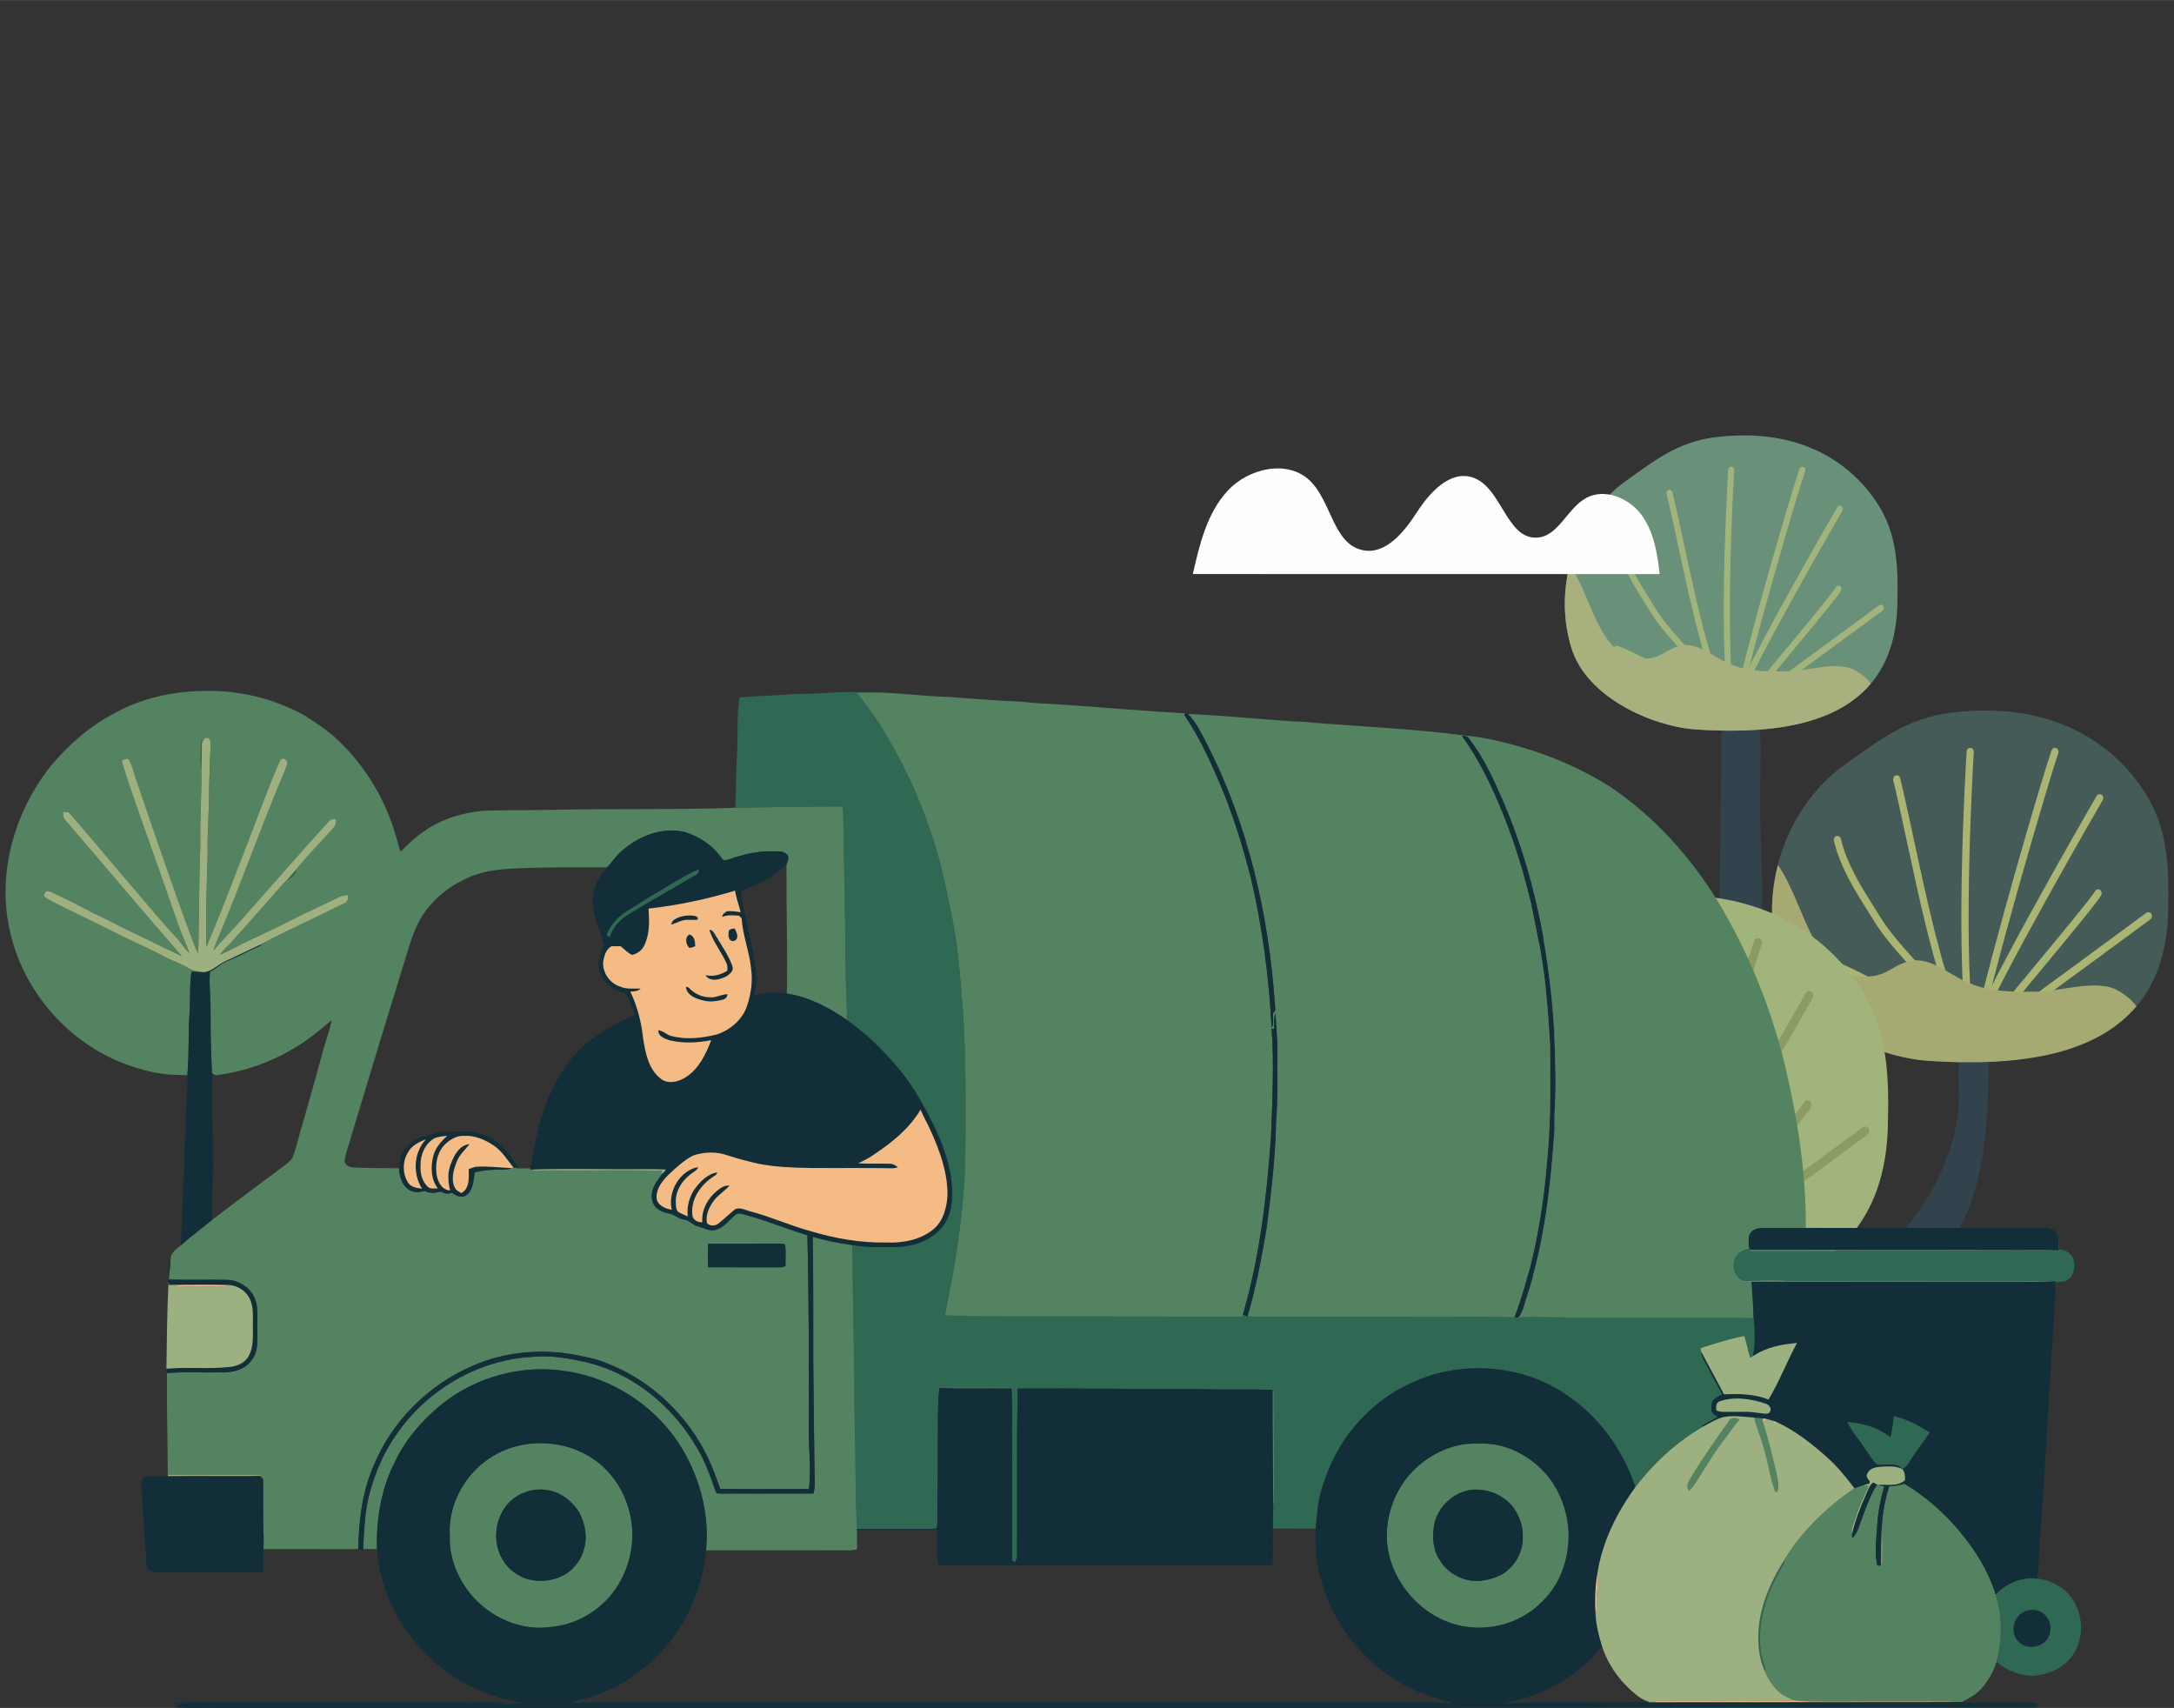 <?xml version="1.0" encoding="UTF-8"?>
<!DOCTYPE svg PUBLIC "-//W3C//DTD SVG 1.1//EN" "http://www.w3.org/Graphics/SVG/1.1/DTD/svg11.dtd">
<!-- Creator: CorelDRAW -->
<svg xmlns="http://www.w3.org/2000/svg" xml:space="preserve" width="2220px" height="1744px" version="1.1" style="shape-rendering:geometricPrecision; text-rendering:geometricPrecision; image-rendering:optimizeQuality; fill-rule:evenodd; clip-rule:evenodd"
viewBox="0 0 2220 1743.89"
 xmlns:xlink="http://www.w3.org/1999/xlink"
 xmlns:xodm="http://www.corel.com/coreldraw/odm/2003">
 <rect x="0" y="0" width="2220" height="1743.89" fill="#333333" stroke="none"/>
 <defs>
  <style type="text/css">
   <![CDATA[
    .fil0 {fill:none}
    .fil14 {fill:#FEFEFE;fill-rule:nonzero}
    .fil6 {fill:#AAB572;fill-rule:nonzero}
    .fil4 {fill:#A8B17E;fill-rule:nonzero}
    .fil7 {fill:#A6AA72;fill-rule:nonzero}
    .fil3 {fill:#A1B47B;fill-rule:nonzero}
    .fil8 {fill:#8C9B64;fill-rule:nonzero}
    .fil2 {fill:#699079;fill-rule:nonzero}
    .fil5 {fill:#455B57;fill-rule:nonzero}
    .fil1 {fill:#32434D;fill-rule:nonzero}
    .fil11 {fill:#112E39;fill-rule:nonzero}
    .fil9 {fill:#306953;fill-rule:nonzero}
    .fil10 {fill:#538361;fill-rule:nonzero}
    .fil12 {fill:#9DB080;fill-rule:nonzero}
    .fil13 {fill:#F4BB85;fill-rule:nonzero}
   ]]>
  </style>
 </defs>
 <g id="Layer_x0020_1">
  <rect class="fil0" width="2220" height="1743.89"/>
  <g id="_2622912588064">
   <g>
    <path class="fil1" d="M2030.84 1059.36c0,73.31 1.45,180.07 -58.62,229.23 -35.14,28.75 -82.52,22.93 -124.31,26.65 -8.85,0.79 -40.47,9.9 -48.14,1 -4.64,-5.39 -1.1,-27.65 -0.94,-35.23 38.91,-2.46 102.07,6.06 135,-16.65 14.25,-9.84 29.49,-31.95 39.01,-49.13 13.41,-24.2 24.17,-53.52 27.18,-82.77 3.21,-31.4 -11.65,-80.56 30.82,-73.1z"/>
    <path class="fil1" d="M1757.6 748.63c-0.3,196.42 -8.21,393.07 -8.22,589.85 -0.01,103.32 -2.05,206.56 -2.05,309.91 0,18.55 0.38,36.4 2.04,54.71 0.52,5.77 -0.53,17.46 2.01,22.49 10.5,20.69 50.68,12.01 71.72,10.88 0.83,-20.68 -3.69,-39.4 -3.86,-60.26 -0.42,-53.37 1.04,-106.82 0.1,-160.17 -0.91,-51.03 -0.94,-102.36 -2.62,-153.38 -2.3,-69.94 -14.85,-139.17 -16.12,-208.99 -1.98,-108.71 1.33,-217.75 -3.51,-326.27 -0.74,-16.48 5.12,-108.05 -6.62,-114.53l-32.87 35.76z"/>
    <path class="fil2" d="M1752.93 446.18c-38.85,4.54 -62.32,23.23 -92.78,44.94 -47.92,34.17 -75.76,103.53 -55.58,170.16 15.46,51.06 83.24,80.65 127.62,83.54 93.11,6.05 202.18,-6.69 205.34,-127.49 0.9,-34.65 0.28,-67.58 -16.85,-97.5 -15.05,-26.3 -61.74,-86.06 -167.75,-73.65z"/>
    <path class="fil3" d="M1770.62 738.99c-1.44,0 -2.68,-1.08 -3.01,-2.6 -14.41,-67.69 -3.31,-249.05 -2.83,-256.74 0.12,-1.84 1.62,-3.28 3.28,-3.12 1.7,0.13 2.98,1.73 2.87,3.58 -0.11,1.74 -9.94,162.27 0.01,238.67 15.79,-71.42 58.85,-217.83 66.64,-240.09 0.6,-1.72 2.38,-2.57 3.97,-1.94 1.59,0.66 2.39,2.6 1.78,4.32 -8.4,24.03 -58.05,193.21 -69.7,255.23 -0.29,1.55 -1.52,2.67 -2.97,2.69l-0.04 0z"/>
    <path class="fil3" d="M1768.22 739.03c-1.14,0 -2.22,-0.69 -2.76,-1.86 -3.85,-8.4 -7.44,-17.03 -10.79,-25.86 -9.39,-16.02 -22.72,-30.64 -35.76,-44.92 -11.93,-13.07 -24.26,-26.59 -33.08,-40.81l-4.87 -7.76c-12.1,-19.22 -24.61,-39.1 -29.93,-61.66 -0.42,-1.8 0.57,-3.62 2.22,-4.08 1.65,-0.45 3.33,0.63 3.75,2.41 5.04,21.42 17.25,40.8 29.05,59.54l4.89 7.79c8.49,13.7 20.08,26.4 32.35,39.84 7.96,8.73 16.03,17.58 23.32,26.84 -13.56,-41.25 -23.09,-85.57 -32.41,-128.83 -4.14,-19.26 -8.06,-37.46 -12.32,-55.48 -0.43,-1.79 0.56,-3.62 2.21,-4.08 1.66,-0.44 3.33,0.61 3.76,2.41 4.28,18.09 8.39,37.17 12.36,55.62 10.95,50.88 22.21,103.22 39.93,150.02 4.86,8.39 8.73,17.21 11.06,26.64 0.4,1.66 -0.41,3.4 -1.89,4.01 -0.36,0.14 -0.72,0.22 -1.09,0.22z"/>
    <path class="fil3" d="M1766.38 737.23c-0.6,0 -1.2,-0.19 -1.72,-0.58 -1.04,-0.75 -1.56,-2.13 -1.29,-3.47 6.16,-31.56 108.5,-207.94 112.85,-215.43 0.91,-1.57 2.81,-2.02 4.25,-1.04 1.43,0.98 1.87,3.06 0.96,4.63 -0.99,1.69 -91.2,157.16 -109.19,204.21 29.97,-21.97 138.91,-101.78 146.58,-107.59 1.4,-1.04 3.32,-0.67 4.29,0.84 0.97,1.52 0.62,3.61 -0.78,4.67 -8.9,6.73 -152.78,112.12 -154.23,113.19 -0.52,0.38 -1.12,0.57 -1.72,0.57z"/>
    <path class="fil3" d="M1768.22 739.03c-1.12,0 -2.19,-0.66 -2.74,-1.82 -6.46,-13.69 -92.67,-64.05 -115.42,-71.36 -1.63,-0.53 -2.57,-2.4 -2.08,-4.17 0.48,-1.78 2.2,-2.78 3.82,-2.27 20.1,6.47 110.74,56.91 119.16,74.73 0.78,1.65 0.18,3.67 -1.33,4.52 -0.45,0.25 -0.94,0.37 -1.41,0.37z"/>
    <path class="fil3" d="M1769.58 733.05c-1.25,0 -2.42,-0.82 -2.88,-2.16 -0.61,-1.72 0.18,-3.66 1.77,-4.33 20.41,-8.49 42.8,-12.58 64.46,-16.54 6.81,-1.24 13.56,-2.47 20.19,-3.83 1.07,-0.22 2.31,-0.41 3.63,-0.62 4.07,-0.62 9.13,-1.4 11.5,-3.58 1.29,-1.2 3.24,-1.03 4.34,0.39 1.1,1.41 0.94,3.53 -0.36,4.72 -3.72,3.44 -9.76,4.37 -14.61,5.11 -1.22,0.2 -2.37,0.36 -3.36,0.57 -6.67,1.37 -13.46,2.6 -20.31,3.86 -21.36,3.9 -43.44,7.93 -63.27,16.19 -0.36,0.15 -0.74,0.22 -1.1,0.22z"/>
    <path class="fil3" d="M1760.85 734.16c-0.88,0 -1.76,-0.4 -2.36,-1.19 -1.23,-1.58 -6.99,-4.36 -17.12,-7.03 -4.25,-1.12 -8.52,-2.28 -12.78,-3.42 -16.06,-4.35 -32.67,-8.83 -49.41,-11.88 -1.67,-0.31 -2.81,-2.03 -2.53,-3.86 0.29,-1.83 1.88,-3.07 3.55,-2.75 16.98,3.09 33.7,7.61 49.87,11.98 4.26,1.14 8.51,2.29 12.76,3.41 11.02,2.91 17.87,6 20.37,9.23 1.09,1.41 0.93,3.53 -0.37,4.72 -0.58,0.53 -1.29,0.79 -1.98,0.79z"/>
    <path class="fil3" d="M1775.01 730.91c-0.59,0 -1.19,-0.18 -1.72,-0.57 -1.41,-1.04 -1.78,-3.12 -0.83,-4.66 2.65,-4.28 22,-27.59 44.39,-54.57 24.84,-29.95 55.75,-67.21 57.86,-71.53 0.8,-1.63 2.67,-2.26 4.17,-1.39 1.5,0.87 2.08,2.9 1.28,4.53 -2.3,4.71 -24.75,31.91 -58.74,72.88 -20.37,24.56 -41.44,49.95 -43.85,53.84 -0.6,0.96 -1.57,1.47 -2.56,1.47z"/>
    <g>
     <path class="fil4" d="M1893.93 684.22c-17.72,-9.81 -49.93,1.32 -69.28,1.32 -21.98,0.01 -41.04,0.58 -61.5,-9.05 -15.38,-7.24 -30.65,-21.5 -48.26,-16.99 -11.7,3 -17.9,10.89 -30.3,12.63 -51.51,7.24 -57.27,-60.77 -81.6,-95.25 -6.85,26.64 -7.09,55.76 1.58,84.4 15.46,51.06 83.24,80.65 127.63,83.53 65.75,4.27 139.41,-0.88 178.16,-46.78 -3.51,-5.01 -9.05,-9.73 -16.43,-13.81z"/>
    </g>
    <path class="fil5" d="M1994.12 727.43c-46.28,5.41 -74.25,27.67 -110.53,53.54 -57.09,40.7 -90.25,123.34 -66.21,202.71 18.42,60.83 99.16,96.08 152.04,99.51 110.91,7.21 240.85,-7.96 244.61,-151.87 1.07,-41.28 0.33,-80.51 -20.07,-116.15 -17.94,-31.33 -73.55,-102.52 -199.84,-87.74z"/>
    <path class="fil6" d="M2015.19 1076.25c-1.71,0 -3.19,-1.28 -3.58,-3.09 -17.17,-80.64 -3.95,-296.7 -3.38,-305.85 0.14,-2.21 1.85,-3.76 3.91,-3.72 2.03,0.15 3.55,2.05 3.41,4.25 -0.13,2.08 -11.83,193.32 0.02,284.33 18.8,-85.01 70.1,-259.47 79.38,-286.02 0.72,-2.05 2.83,-3.09 4.74,-2.31 1.89,0.79 2.84,3.09 2.12,5.15 -8.17,23.36 -68.6,227.24 -83.03,304.07 -0.34,1.84 -1.82,3.17 -3.54,3.19l-0.05 0z"/>
    <path class="fil6" d="M2012.33 1076.3c-1.36,0 -2.65,-0.82 -3.29,-2.22 -4.59,-10 -8.85,-20.29 -12.85,-30.79 -11.18,-19.11 -27.07,-36.51 -42.61,-53.53 -14.2,-15.57 -28.89,-31.68 -39.41,-48.61 -1.89,-3.05 -3.82,-6.13 -5.78,-9.22 -14.42,-22.91 -29.33,-46.59 -35.67,-73.48 -0.5,-2.14 0.68,-4.31 2.64,-4.86 1.99,-0.55 3.96,0.74 4.47,2.87 6.02,25.52 20.56,48.62 34.62,70.95 1.96,3.11 3.91,6.2 5.81,9.27 10.12,16.31 23.92,31.44 38.54,47.45 9.49,10.4 19.11,20.94 27.78,31.97 -16.15,-49.14 -27.51,-101.93 -38.6,-153.48 -4.94,-22.94 -9.6,-44.62 -14.68,-66.08 -0.51,-2.14 0.67,-4.32 2.64,-4.87 1.94,-0.55 3.96,0.73 4.47,2.87 5.1,21.55 9.99,44.28 14.72,66.25 13.04,60.63 26.46,122.98 47.57,178.74 5.8,9.99 10.4,20.5 13.18,31.74 0.49,1.98 -0.49,4.04 -2.25,4.77 -0.43,0.17 -0.87,0.26 -1.3,0.26z"/>
    <path class="fil6" d="M2010.14 1074.16c-0.71,0 -1.43,-0.22 -2.05,-0.68 -1.24,-0.91 -1.85,-2.55 -1.54,-4.14 7.34,-37.6 129.26,-247.71 134.44,-256.64 1.09,-1.87 3.36,-2.43 5.07,-1.25 1.71,1.18 2.22,3.65 1.14,5.52 -1.17,2.01 -108.65,187.23 -130.08,243.28 35.71,-26.17 165.47,-121.26 174.62,-128.18 1.67,-1.26 3.95,-0.81 5.11,1 1.15,1.81 0.74,4.31 -0.92,5.56 -10.6,8.02 -182.01,133.58 -183.74,134.85 -0.62,0.46 -1.33,0.68 -2.05,0.68z"/>
    <path class="fil6" d="M2012.33 1076.3c-1.33,0 -2.62,-0.8 -3.27,-2.17 -7.69,-16.3 -110.39,-76.3 -137.5,-85.01 -1.94,-0.64 -3.05,-2.85 -2.47,-4.97 0.57,-2.12 2.61,-3.31 4.56,-2.7 23.94,7.71 131.92,67.8 141.94,89.03 0.93,1.96 0.22,4.37 -1.58,5.38 -0.54,0.29 -1.11,0.44 -1.68,0.44z"/>
    <path class="fil6" d="M2013.94 1069.17c-1.47,0 -2.86,-0.97 -3.43,-2.57 -0.72,-2.06 0.23,-4.36 2.12,-5.15 24.31,-10.12 50.99,-14.99 76.78,-19.7 8.11,-1.48 16.16,-2.95 24.06,-4.57 1.28,-0.27 2.75,-0.49 4.34,-0.73 4.84,-0.75 10.87,-1.67 13.69,-4.27 1.55,-1.44 3.86,-1.22 5.17,0.46 1.31,1.68 1.12,4.2 -0.43,5.63 -4.43,4.09 -11.63,5.2 -17.41,6.09 -1.45,0.22 -2.82,0.42 -3.99,0.67 -7.95,1.63 -16.05,3.11 -24.21,4.6 -25.44,4.64 -51.75,9.45 -75.37,19.28 -0.44,0.18 -0.88,0.26 -1.32,0.26z"/>
    <path class="fil6" d="M2003.55 1070.5c-1.05,0 -2.08,-0.48 -2.81,-1.41 -1.45,-1.88 -8.33,-5.2 -20.39,-8.38 -5.06,-1.34 -10.12,-2.71 -15.19,-4.08 -19.15,-5.17 -38.94,-10.51 -58.9,-14.14 -2,-0.37 -3.35,-2.42 -3.01,-4.6 0.33,-2.18 2.19,-3.62 4.22,-3.28 20.24,3.68 40.18,9.07 59.46,14.27 5.05,1.36 10.1,2.73 15.15,4.06 13.13,3.47 21.3,7.17 24.27,10.99 1.31,1.68 1.11,4.2 -0.43,5.63 -0.69,0.63 -1.53,0.94 -2.37,0.94z"/>
    <path class="fil6" d="M2020.42 1066.63c-0.7,0 -1.42,-0.22 -2.05,-0.69 -1.68,-1.23 -2.12,-3.71 -0.99,-5.54 3.17,-5.1 26.21,-32.88 52.91,-65.05 29.58,-35.65 66.39,-80.03 68.9,-85.17 0.95,-1.95 3.18,-2.69 4.97,-1.66 1.79,1.03 2.47,3.45 1.52,5.4 -2.73,5.6 -29.46,38 -69.94,86.78 -24.29,29.27 -49.4,59.54 -52.27,64.17 -0.71,1.14 -1.87,1.76 -3.05,1.76z"/>
    <g>
     <path class="fil7" d="M2162.09 1011.01c-21.1,-11.69 -59.48,1.57 -82.53,1.57 -26.19,0.01 -48.89,0.69 -73.26,-10.78 -18.33,-8.63 -36.52,-25.61 -57.5,-20.24 -13.93,3.57 -21.32,12.96 -36.1,15.04 -61.36,8.64 -68.22,-72.4 -97.21,-113.46 -8.16,31.73 -8.45,66.42 1.88,100.54 18.43,60.83 99.17,96.08 152.04,99.51 13.47,0.88 27.21,1.42 40.97,1.44 66.3,0.11 133.05,-11.89 171.28,-57.17 -4.18,-5.97 -10.79,-11.59 -19.57,-16.45z"/>
    </g>
    <path class="fil3" d="M1675.53 916.24c-53.09,6.21 -85.17,31.75 -126.8,61.42 -65.48,46.69 -103.53,141.49 -75.95,232.54 21.13,69.78 113.75,110.22 174.41,114.16 127.24,8.26 276.3,-9.14 280.61,-174.23 1.23,-47.35 0.38,-92.35 -23.03,-133.23 -20.57,-35.94 -84.37,-117.61 -229.24,-100.66z"/>
    <path class="fil8" d="M1699.7 1316.4c-1.96,0 -3.66,-1.48 -4.1,-3.55 -19.7,-92.5 -4.53,-340.35 -3.88,-350.86 0.16,-2.53 2.06,-4.42 4.49,-4.26 2.32,0.17 4.07,2.36 3.91,4.88 -0.14,2.38 -13.58,221.76 0.02,326.17 21.57,-97.57 80.42,-297.68 91.06,-328.11 0.84,-2.36 3.26,-3.54 5.44,-2.65 2.17,0.9 3.26,3.55 2.43,5.91 -11.48,32.85 -79.34,264.06 -95.25,348.8 -0.39,2.11 -2.09,3.63 -4.07,3.67l-0.05 0z"/>
    <path class="fil8" d="M1696.42 1316.45c-1.55,0 -3.04,-0.95 -3.77,-2.53 -5.27,-11.49 -10.16,-23.29 -14.74,-35.33 -12.83,-21.92 -31.06,-41.89 -48.88,-61.42 -16.29,-17.86 -33.15,-36.33 -45.21,-55.75 -2.17,-3.51 -4.4,-7.04 -6.64,-10.61 -16.54,-26.26 -33.64,-53.43 -40.92,-84.27 -0.57,-2.44 0.79,-4.94 3.04,-5.58 2.24,-0.63 4.55,0.86 5.12,3.31 6.9,29.26 23.58,55.75 39.71,81.37 2.25,3.57 4.49,7.12 6.68,10.64 11.61,18.71 27.44,36.06 44.2,54.43 10.89,11.94 21.93,24.03 31.88,36.69 -18.53,-56.37 -31.56,-116.92 -44.28,-176.04 -5.67,-26.33 -11.02,-51.21 -16.85,-75.83 -0.58,-2.46 0.77,-4.96 3.02,-5.59 2.26,-0.62 4.55,0.85 5.13,3.3 5.86,24.72 11.47,50.81 16.9,76.03 14.96,69.53 30.36,141.05 54.57,205 6.65,11.46 11.93,23.51 15.11,36.41 0.56,2.27 -0.55,4.64 -2.57,5.47 -0.49,0.2 -1,0.3 -1.5,0.3z"/>
    <path class="fil8" d="M1693.91 1314c-0.82,0 -1.64,-0.26 -2.36,-0.79 -1.42,-1.05 -2.11,-2.92 -1.76,-4.74 8.42,-43.13 148.28,-284.17 154.22,-294.41 1.25,-2.14 3.85,-2.78 5.81,-1.42 1.97,1.35 2.56,4.18 1.31,6.32 -1.34,2.31 -124.63,214.78 -149.22,279.07 40.97,-30.01 189.83,-139.1 200.32,-147.03 1.92,-1.44 4.53,-0.93 5.86,1.15 1.32,2.08 0.86,4.93 -1.05,6.38 -12.17,9.19 -208.79,153.23 -210.78,154.68 -0.71,0.53 -1.53,0.79 -2.35,0.79z"/>
    <path class="fil8" d="M1696.42 1316.45c-1.52,0 -3,-0.91 -3.74,-2.49 -8.83,-18.69 -126.64,-87.52 -157.74,-97.52 -2.23,-0.72 -3.5,-3.27 -2.84,-5.69 0.66,-2.44 2.99,-3.84 5.23,-3.1 27.47,8.84 151.34,77.78 162.84,102.12 1.06,2.25 0.25,5.01 -1.82,6.17 -0.62,0.34 -1.28,0.51 -1.93,0.51z"/>
    <path class="fil8" d="M1698.28 1308.28c-1.7,0 -3.3,-1.12 -3.94,-2.95 -0.83,-2.37 0.26,-5.02 2.43,-5.92 27.89,-11.61 58.5,-17.2 88.1,-22.61 9.3,-1.69 18.53,-3.38 27.58,-5.24 1.45,-0.29 3.13,-0.55 4.92,-0.82 5.28,-0.81 12.51,-1.92 15.75,-4.91 1.78,-1.63 4.43,-1.4 5.94,0.53 1.5,1.93 1.29,4.82 -0.49,6.46 -5.1,4.71 -13.38,5.97 -20.03,7 -1.65,0.24 -3.2,0.48 -4.53,0.75 -9.11,1.87 -18.39,3.57 -27.74,5.27 -29.2,5.34 -59.39,10.85 -86.49,22.14 -0.5,0.2 -1,0.3 -1.5,0.3z"/>
    <path class="fil8" d="M1686.35 1309.8c-1.2,0 -2.39,-0.55 -3.22,-1.62 -1.67,-2.15 -9.56,-5.96 -23.4,-9.62 -5.79,-1.53 -11.59,-3.09 -17.4,-4.66 -21.97,-5.93 -44.69,-12.07 -67.58,-16.23 -2.29,-0.42 -3.85,-2.78 -3.46,-5.28 0.38,-2.5 2.56,-4.22 4.85,-3.76 23.22,4.22 46.09,10.4 68.22,16.38 5.79,1.56 11.58,3.12 17.36,4.65 15.07,3.97 24.43,8.22 27.84,12.6 1.5,1.93 1.28,4.82 -0.5,6.45 -0.79,0.73 -1.75,1.09 -2.71,1.09z"/>
    <path class="fil8" d="M1705.7 1305.36c-0.81,0 -1.63,-0.25 -2.35,-0.78 -1.93,-1.42 -2.43,-4.27 -1.14,-6.37 3.63,-5.84 30.07,-37.7 60.67,-74.59 33.95,-40.91 76.19,-91.83 79.07,-97.74 1.09,-2.24 3.65,-3.1 5.7,-1.9 2.05,1.19 2.83,3.97 1.75,6.2 -3.14,6.43 -33.82,43.6 -80.26,99.58 -27.85,33.56 -56.64,68.27 -59.94,73.59 -0.82,1.31 -2.15,2.01 -3.5,2.01z"/>
    <path class="fil3" d="M1868.22 1241.55c-24.21,-13.41 -68.24,1.8 -94.67,1.81 -30.06,0 -56.09,0.79 -84.05,-12.37 -21.02,-9.89 -41.89,-29.38 -65.95,-23.22 -15.99,4.09 -24.46,14.87 -41.42,17.26 -70.39,9.9 -78.26,-83.06 -111.51,-130.16 -9.36,36.39 -9.69,76.19 2.16,115.32 21.13,69.79 113.75,110.23 174.41,114.17 89.86,5.83 190.52,-1.21 243.48,-63.94 -4.8,-6.85 -12.37,-13.29 -22.45,-18.87z"/>
    <path class="fil1" d="M1654.87 1298.56c-0.98,38.03 10.62,98.83 45.02,119.77 14.49,8.82 42.45,11.19 58.99,11.56 1.8,-5.72 1.81,-15.09 0.26,-21 -29,-4.1 -56.9,-5.46 -72.42,-34.33 -9.34,-17.38 -7.26,-32.61 -11.3,-51.01 -1.59,-7.23 2,-11.42 -3.57,-17.21 -7.27,-7.54 -19.14,1.09 -16.98,-7.78z"/>
   </g>
   <path class="fil9" d="M887.07 706.99c-24.38,-1.82 -48.72,1.77 -73.12,1.53 -19.55,1.55 -39.2,1.94 -58.75,3.46 -2.86,16.94 -1.61,34.41 -2.33,51.57 -0.09,11.43 -1.43,22.8 -1.28,34.23 0.18,9 -0.25,17.99 -0.8,26.96 36.44,-0.51 72.88,-1.46 109.33,-1.36 1.71,9.23 1.01,18.64 1.28,27.97 1.04,50.22 1.8,100.42 2.34,150.64 0.49,13.11 1.44,26.21 0.83,39.34 20.79,14.42 38.8,32.5 54.79,52 13.67,16.53 23.92,35.48 33.55,54.54 10.92,22.77 19.98,47.43 19.22,73.06 0.07,12.25 -3.29,25.22 -12.06,34.19 -10.66,11.37 -26.34,17.03 -41.66,18.01 -15.96,0.27 -32.07,0.88 -47.88,-1.87 0.11,22.48 0.26,44.98 0.97,67.45 0.69,49.16 0.72,98.34 2.03,147.5 0.09,24.97 0.48,49.96 1.53,74.94 19.36,0.32 38.73,0.04 58.09,0.09 7.79,-0.45 15.66,0.64 23.38,-0.63 1.47,-7.85 0.55,-15.87 0.74,-23.8 0.52,-31.31 0.21,-62.61 0.55,-93.92 0.53,-8.58 -0.17,-17.3 1.78,-25.72 -0.32,-0.09 -0.93,-0.27 -1.24,-0.36 24.75,-0.4 49.53,-0.28 74.28,-0.19l0.21 1.01c1.31,19.33 0.21,38.74 0.69,58.1 -0.09,39.16 -0.11,78.32 -0.02,117.48 0.73,0.5 2.19,1.49 2.92,1.99 1.21,-2.43 2.34,-4.95 2.1,-7.71 0.15,-56.55 -0.31,-113.12 0.63,-169.67 61.57,-0.37 123.14,0.66 184.72,0.44 25.18,1.04 50.44,-0.29 75.59,1.07l1.22 0.21c0.29,31.14 0.14,62.29 0.38,93.42 -0.21,9.11 0.44,18.29 -0.9,27.37 -0.49,6.79 -0.31,13.63 -0.39,20.44 14.55,0 29.11,-0.01 43.65,0.14 1.42,-12.57 1.91,-25.31 5.42,-37.52 8.01,-28.69 22.34,-56.06 43.68,-77.06 12.41,-12.81 26.9,-23.66 42.96,-31.46 52.33,-27.31 120.27,-23.09 167.97,12.09 31.35,22.2 54.54,55.28 66.47,91.63 18.93,-25.01 42.56,-46.55 69.75,-62.26l-2.11 -0.24c5.41,-3.32 11.12,-6.11 16.49,-9.43 -2.39,-1.89 -6.36,-3 -6.25,-6.66 -0.29,-3.59 -0.27,-7.6 1.71,-10.72 2.61,-2.44 5.98,-3.87 9.07,-5.54 -3.77,-8.34 -9.04,-15.88 -12.86,-24.2 -2.95,-6.51 -7.73,-12.32 -8.61,-19.61 -0.22,-1.15 -0.46,-2.28 -0.68,-3.4 14.75,-4.76 29.56,-9.37 44.77,-12.45 2.43,7.34 3.58,15.02 5.99,22.38 1.5,-0.97 2.97,-1.94 4.48,-2.83l-1.57 0.85c2.76,-14.13 1.77,-28.7 0.39,-42.93 -0.06,1.07 -0.18,3.21 -0.24,4.29 -67.59,-0.81 -135.21,0.37 -202.79,-0.79 -12.44,-0.11 -24.89,-0.49 -37.32,0.13 -0.89,-0.01 -2.65,-0.07 -3.54,-0.1 -36.03,-0.97 -72.09,-0.15 -108.14,-0.45 -42.77,-0.01 -85.52,0.06 -128.28,-0.09 -12.12,-0.12 -24.26,0.36 -36.38,-0.36 -1.49,-0.74 -3.02,-1.4 -4.59,-1.98 -0.18,0.61 -0.55,1.82 -0.74,2.42 -61.05,-0.33 -122.12,-0.47 -183.18,-0.44 -40.12,-0.27 -80.28,0.54 -120.36,-1.06 3.36,-16.86 6.24,-33.81 9.62,-50.66 6.22,-38.92 11.02,-78.19 11.22,-117.66 0.36,-46.75 0.57,-93.52 -2.3,-140.19 -2.84,-34.81 -4.83,-69.89 -12.55,-104.06 -5.71,-29.37 -12.28,-58.66 -22.49,-86.84 -11.32,-33.31 -26.79,-65.09 -44.66,-95.36 -8.33,-14.48 -18.83,-27.49 -28.55,-41.02 3.97,-0.06 7.9,-0.19 11.83,-0.34z"/>
   <path class="fil9" d="M206.13 759.01c-0.22,-0.78 -0.66,-2.33 -0.87,-3.1 -0.1,10.15 -1.08,20.37 0.39,30.47 0.26,-9.12 0.51,-18.24 0.48,-27.37z"/>
   <path class="fil9" d="M713.98 887.21c-15.81,6.72 -29.92,16.65 -44.82,25.07 -8.59,4.55 -16.26,10.57 -24.78,15.23 -10.61,5.83 -19.88,14.74 -24.73,25.96 -0.98,2.12 1.72,3.03 3.18,3.64 3.07,-11.61 12.38,-20.09 22.62,-25.6 21.41,-13.04 43.27,-25.31 64.94,-37.91 2.64,-1.14 3.53,-3.74 3.59,-6.39z"/>
   <path class="fil9" d="M293.08 898.47c4.5,-1.58 9.25,-5.59 9.37,-10.65 -3.05,3.6 -6.17,7.16 -9.37,10.65z"/>
   <path class="fil9" d="M2102.54 1275.71c0.09,-3.9 0.16,-7.81 -0.36,-11.67 0.05,4.15 -0.07,8.3 -0.09,12.46 -9.1,1.06 -18.25,0.37 -27.38,0.55 -95.67,-0.04 -191.37,0.17 -287.03,-0.06l-0.51 -0.88c-0.39,-0.77 -1.16,-2.31 -1.53,-3.07l-0.14 1.21c-4.11,1.63 -8.88,2.61 -11.76,6.29 -7.52,8.82 -4.08,26.97 8.86,28.1 15.82,-1.5 31.74,-0.73 47.62,-0.74 81,-0.06 162.02,0 243.04,0.03 8.6,0.07 17.23,-0.48 25.79,0.48 -0.03,4 -0.09,8.03 -0.22,12.05 0.28,-3.78 0.54,-7.55 0.79,-11.32 4.28,-0.35 8.97,-0.21 12.53,-2.98 6.2,-4.59 7.08,-13.52 4.98,-20.43 -1.67,-6.4 -8.52,-9.5 -14.59,-10.02z"/>
   <path class="fil9" d="M1970.77 1462.45c-11.53,-7.09 -23.75,-13.72 -37.09,-16.58 -0.49,7.2 -1.51,14.36 -3.31,21.38 -12.56,-9.79 -28.31,-14.45 -44.05,-15.49 4.79,10.37 12.57,18.88 18.79,28.35 3.55,4.98 6.38,10.58 10.9,14.78 8.48,2.94 20.1,-3.15 26.63,5.15 4.45,-1.85 6.54,-6.35 9.04,-10.12 5.95,-9.45 13.07,-18.08 19.09,-27.47z"/>
   <path class="fil9" d="M1821.01 1597.77c0.92,-1.61 1.52,-3.41 1.12,-5.24 -11.43,18.58 -21.16,38.64 -24.96,60.29 -2.94,18.27 -2.5,37.77 5.51,54.78 0.21,-2.69 -0.24,-5.32 -1.16,-7.81 -6.82,-19.75 -4.87,-41.44 1,-61.17 3.77,-14.59 11.23,-27.79 18.49,-40.85z"/>
   <path class="fil9" d="M2080.26 1611.88c-15.81,-2.19 -31.6,4.77 -42.42,16.14 7.12,22.13 6.7,46.12 1.03,68.52 10.06,9.27 23.62,14.53 37.27,14.53 13.73,-0.9 27.64,-6.19 36.89,-16.69 17.72,-19.28 15.36,-52.44 -3.86,-69.86 -8.07,-7 -18.19,-11.73 -28.91,-12.64zm1.24 32.85l0 0c9.79,3.3 14.83,15.14 11.15,24.64 -4.09,13.15 -24.38,16.46 -32.49,5.43 -5.56,-6.77 -5.05,-17.15 0.37,-23.83 4.73,-6.47 13.52,-8.48 20.97,-6.24z"/>
   <path class="fil10" d="M309.84 729.85c-31.56,-17.26 -67.93,-25.63 -103.86,-24.34 -30.35,0.78 -61.08,7.23 -87.81,22.04 -25.48,12.94 -47.4,32.11 -65.75,53.86 -38.85,48.23 -57.05,114.71 -40.81,175.28 14.77,58.07 58.89,107.62 114.78,129.15 16.97,6.41 34.83,11.25 53.05,11.64 3.98,0.21 7.94,0.38 11.89,0.61 1.89,-21.16 0.81,-42.41 2.24,-63.57 1.04,-14.11 -0.12,-28.31 1.96,-42.35 3.6,0.16 7.17,0.28 10.73,0.34 -5.06,-0.55 -10.16,-1.76 -14.57,-4.42 -7.39,-4.52 -15.78,-6.93 -23.32,-11.16 -13.46,-7.22 -27.51,-13.18 -41.19,-19.96 -21.52,-10.7 -43.09,-21.26 -64.68,-31.81 -5.25,-2.77 -10.75,-5.16 -15.71,-8.47 -2.09,-1.13 -2.4,-4.48 -0.33,-5.79 1.91,-2.51 4.93,-0.24 7.2,0.41 14.38,6.8 28.56,14 42.6,21.45 12,5.21 23.31,11.79 35.14,17.31 18.15,8.66 36.09,17.77 54.34,26.18 -40.26,-45.88 -79.33,-92.79 -119.21,-138.99 -2.35,-2.21 -2.02,-5.5 -2.23,-8.42 2.55,0.37 5.69,-0.54 7.33,2.02 17.85,20.46 35.14,41.43 52.74,62.13 19.05,21.68 37.03,44.31 56.71,65.43 4.28,4.77 7.53,10.37 12.25,14.75 -3.31,-10.3 -8.36,-19.91 -11.7,-30.21 -12.99,-37.56 -26.4,-74.98 -39.61,-112.48 -6.08,-17.89 -12.68,-35.62 -17.74,-53.83 2.43,-1.24 5.73,-3.47 7.76,-0.33 3.28,5.77 4.47,12.42 6.73,18.6 19.5,57.49 39.09,114.96 60.34,171.84 0.84,2.28 2.1,4.35 3.35,6.43 0.82,-37.63 0.82,-75.29 2.13,-112.91 -0.53,-24.65 1.42,-49.28 1.06,-73.9 -1.47,-10.1 -0.49,-20.32 -0.39,-30.47 0.21,0.77 0.65,2.32 0.87,3.1 1.24,-2.43 2.23,-6.66 5.84,-5.65 3.19,0.36 3.01,4.61 3.06,7 -0.69,14.43 -1.05,28.87 -1.45,43.31 0.1,23.38 -2.03,46.7 -1.55,70.08 -0.98,31.08 -2.09,62.2 -1.27,93.31 11.16,-27.05 22,-54.25 32.41,-81.6 14.38,-35.91 26.96,-72.55 42.35,-108.05 0.78,-2.83 4.59,-4.04 6.51,-1.62 3.04,2.84 0.18,7.02 -0.73,10.21 -23.55,55.25 -43.42,111.98 -66.65,167.37 -2.43,5.7 -4.98,11.41 -6.69,17.4 7.23,-9.24 15.75,-17.31 23.52,-26.06 31.3,-35.15 62.09,-70.75 93.75,-105.59 1.85,-2.71 5.04,-2.83 7.98,-2.79 -0.15,3.25 -0.2,6.78 -2.79,9.17 -12.65,14.09 -26.08,27.53 -37.97,42.32 -0.12,5.06 -4.87,9.07 -9.37,10.65 -6.9,6.44 -12.5,14.07 -18.87,21.03 -11.63,12.69 -22.68,25.94 -34.4,38.55 -4.8,5.91 -10.84,10.71 -15.34,16.88 12.83,-5.59 24.89,-12.76 37.73,-18.32 11.67,-5.67 23.5,-10.98 34.96,-17.04 16.27,-8.36 33.08,-15.63 49.41,-23.84 2.79,-1.41 5.92,-1.66 8.91,-2.08 0.09,3.48 -0.14,7.41 -4.02,8.72 -28.67,14.44 -58.1,27.46 -86.47,42.53 0.51,0.03 1.52,0.09 2.03,0.12 -12.12,5.36 -23.83,11.62 -36.07,16.75 -6.18,2.31 -10.4,7.81 -16.55,10.16 -1.21,14.25 0.86,28.52 0.61,42.8 -0.22,19.85 0.54,39.71 1.31,59.54 -0.49,2.63 2.49,3.01 4.22,3.62 28,-3.59 55.3,-12.84 79.45,-27.49 14.07,-8.05 26.53,-18.49 38.81,-28.97 -2.6,12.36 -7.29,24.13 -10.27,36.38 -6.28,22.98 -12.7,45.92 -19.33,68.81 -3.66,11.83 -6.24,24.04 -10.52,35.66 -4.92,6.59 -12.53,10.48 -18.76,15.71 -21.26,15.58 -42.29,31.53 -63.27,47.5 -10.64,8.73 -21.79,16.87 -32.01,26.11 -4.07,3.37 -8.81,6.64 -10.4,11.98 -0.1,7.69 -1.42,15.26 -1.97,22.9 19.61,0.55 39.24,-0.03 58.85,0.34 12.69,0 25.45,8.2 29.55,20.42 3.23,8.39 1.74,17.54 2.1,26.32 -0.33,11.74 1.98,24.82 -5.57,34.92 -7.25,10.72 -21.15,13.36 -33.25,12.79 -17.82,0.4 -35.76,-0.97 -53.52,0.83 -0.24,34.52 0.73,69.01 0.89,103.51 31.98,1.12 63.99,-0.23 95.96,0.65 -0.46,0.18 -1.37,0.55 -1.83,0.73 1.09,1.12 2.16,2.24 3.2,3.37 0.11,18.79 -0.31,37.58 0.48,56.37 0.21,4.98 0.18,9.99 -0.15,14.99 31.21,-0.12 62.39,0.06 93.6,0.09 0.83,-0.03 2.5,-0.09 3.33,-0.12 0.38,-28.61 3.82,-57.65 15.23,-84.13 18.53,-45.88 56.02,-83.56 101.48,-102.94 31.91,-14.11 68.03,-17.53 102.29,-11.72 11.65,2.31 23.49,4.27 34.51,8.97 45.42,17.45 83.01,53.36 103.8,97.21 4.72,10.14 8.42,20.69 12.31,31.16 30.14,0.49 60.3,0.11 90.45,0.22 2.59,-19.25 -0.11,-38.71 0,-58.04 0.04,-67.07 0.13,-134.12 -1.52,-201.16 -20.07,-6.01 -39.4,-14.29 -59.65,-19.78 -3.85,-1.01 -7.69,-2.66 -11.76,-2.41 -7.64,4.6 -12.11,13.68 -21.1,16.24 -6.47,3.04 -12.7,-1.7 -18.95,-3.04 -5.62,-1.12 -9.09,-6.76 -14.96,-7.18 -4.34,-0.43 -7.66,-3.34 -11.45,-5.17 -4.86,-1.54 -10.33,-1.83 -14.45,-5.19 -5.77,-3.86 -7.8,-11.61 -6.01,-18.09 1.34,-6.85 5.87,-12.35 10,-17.75 -0.09,-0.89 -0.25,-2.68 -0.33,-3.57 -38.84,-0.76 -77.72,-0.02 -116.58,-0.31 -5.97,-0.27 -12.11,0.89 -17.93,-0.78l0.24 -1.34c-3.95,0.09 -7.92,0.22 -11.89,0.03 -1.76,-0.27 -3.58,-0.52 -5.4,-0.81 -0.43,0.15 -1.32,0.44 -1.76,0.59 -4.9,2.02 -10.29,1.38 -15.48,1.59 -7.49,0.06 -15,0.75 -22.28,2.7 -1.28,8.33 -1.4,18.82 -9.35,23.87 -4.92,2.85 -10.09,-0.42 -14.21,-3.17 -3.71,2.01 -7.54,0.8 -11.07,-1.05 -5.42,1.4 -11.23,2.1 -16.42,-0.62 -4.87,1.14 -10.3,2.04 -14.9,-0.6 -7.99,-4.38 -11.13,-13.96 -11.12,-22.59 -15.6,-0.28 -31.24,0.09 -46.83,-0.8 -4.38,0 -10.01,-3.3 -8.73,-8.36 1.77,-9.51 5.41,-18.54 7.87,-27.87 18.96,-62.85 38.07,-125.65 57.43,-188.37 4.17,-13.27 9.11,-26.61 17.58,-37.82 9.74,-12.68 22.16,-23.33 36.61,-30.29 16.48,-9.25 35.55,-11.8 54.15,-12.58 31.35,-1.49 62.77,-1.17 94.15,-1.08 4.5,-4.62 7.94,-10.15 12.65,-14.56 17.24,-16.41 41.83,-26.93 65.79,-21.83 15.35,4.41 29.46,13.82 38.65,26.98 1.48,3.28 5.07,1.95 7.65,1.12 14.15,-4.9 28.99,-8.57 44.07,-8.14 4.98,0.24 11.08,-0.99 14.83,3.16 3.03,2.97 0.49,7.05 -0.42,10.36 -0.16,43.9 1.15,87.84 0.44,131.74 22.32,3.41 42.72,14.05 61.03,26.84 0.61,-13.13 -0.34,-26.23 -0.83,-39.34 -0.54,-50.22 -1.3,-100.42 -2.34,-150.64 -0.27,-9.33 0.43,-18.74 -1.28,-27.97 -36.45,-0.1 -72.89,0.85 -109.33,1.36 -62.84,2.28 -125.76,0.62 -188.61,2.17 -22.86,0.39 -45.75,0.11 -68.61,0.85 -21.42,2.1 -42.93,8.38 -60.57,21.04 -9.04,5.76 -16.41,13.55 -24.11,20.9 -4.96,-17.75 -10.01,-35.63 -18.48,-52.08 -12.62,-25.95 -30.37,-49.39 -52.31,-68.13 -8.9,-7.27 -18.5,-13.62 -28.26,-19.64zm491.74 540.85l0 0c1.33,7.14 0.12,14.56 0.62,21.82 -2.73,1.59 -5.86,1.53 -8.95,1.46 -23.38,-0.03 -46.76,-0.02 -70.15,-0.02 -0.25,-8 -0.24,-16.01 0.06,-24 23.81,0.13 47.62,-0.08 71.44,-0.08 2.33,0.14 4.84,-0.22 6.98,0.82z"/>
   <path class="fil10" d="M969.03 711.56c-27.36,-0.58 -54.57,-4.85 -81.96,-4.57 -3.93,0.15 -7.86,0.28 -11.83,0.34 9.72,13.53 20.22,26.54 28.55,41.02 17.87,30.27 33.34,62.05 44.66,95.36 10.21,28.18 16.78,57.47 22.49,86.84 7.72,34.17 9.71,69.25 12.55,104.06 2.87,46.67 2.66,93.44 2.3,140.19 -0.2,39.47 -5,78.74 -11.22,117.66 -3.38,16.85 -6.26,33.8 -9.62,50.66 40.08,1.6 80.24,0.79 120.36,1.06 61.06,-0.03 122.13,0.11 183.18,0.44 0.19,-0.6 0.56,-1.81 0.74,-2.42 17.14,-58.78 24.29,-119.94 28.64,-180.86 1.36,-36.95 3.41,-74.01 0.69,-110.97l2.6 0.24c0.03,-5.33 -0.59,-10.89 1.35,-15.97 0.4,12.96 2.19,25.87 1.78,38.86 -0.29,23.32 0.87,46.7 -1.2,69.98 -0.55,37.01 -4.95,73.85 -9.69,110.52 -5.14,30.34 -10.79,60.66 -19.58,90.18 12.12,0.72 24.26,0.24 36.38,0.36 42.76,0.15 85.51,0.08 128.28,0.09 36.05,0.3 72.11,-0.52 108.14,0.45 19.71,-53.17 29.4,-109.5 33.72,-165.87 3.56,-37.15 2.53,-74.52 2.55,-111.79 -1.21,-16.82 -1.91,-33.66 -3.79,-50.42 -2.45,-31.74 -9.01,-62.96 -15.36,-94.11 -7.32,-30.52 -16.33,-60.69 -28.07,-89.82 -11.39,-28.72 -24.75,-56.84 -42.9,-81.93 2.63,0.27 5.73,0.22 7.19,2.88 14.78,18.8 24.78,40.8 34.29,62.6 32.14,74.04 47.79,154.42 52.77,234.71 0.9,26.7 2.38,53.46 0.68,80.2 -0.46,7.4 -0.18,14.84 -0.33,22.27 -3.81,57.33 -10.29,115.07 -28.28,169.91 -2.76,7.2 -3.46,15.64 -8.93,21.47 12.43,-0.62 24.88,-0.24 37.32,-0.13 67.58,1.16 135.2,-0.02 202.79,0.79 0.06,-1.08 0.18,-3.22 0.24,-4.29 -0.31,-10.94 -1.09,-21.84 -2.16,-32.71 84.06,-0.02 168.1,0.01 252.14,-0.03 19.52,-0.24 39.07,0.5 58.56,-0.4 -8.56,-0.96 -17.19,-0.41 -25.79,-0.48 -81.02,-0.03 -162.04,-0.09 -243.04,-0.03 -15.88,0.01 -31.8,-0.76 -47.62,0.74 -12.94,-1.13 -16.38,-19.28 -8.86,-28.1 2.88,-3.68 7.65,-4.66 11.76,-6.29l0.14 -1.21c0.19,-5.05 -1.43,-11.14 2.51,-15.15 3.04,-3.47 7.93,-4.19 12.28,-4.16 14.55,0 29.08,-0.04 43.62,0.03 0.25,-55.06 -7.99,-109.81 -20.68,-163.29 -14.01,-59.16 -36.91,-116.2 -68.1,-168.4 -28.48,-46.89 -66.05,-88.78 -111.87,-119.28 -24.79,-15.65 -51.69,-27.79 -79.57,-36.82 -21.9,-6.83 -44.26,-12.77 -67.16,-14.95 -52.04,-6.67 -104.43,-9.16 -156.69,-13.16 -9.31,-1.44 -18.76,-0.96 -28.13,-1.9 -32.92,-2.37 -65.78,-5.56 -98.74,-7.02 8.26,8.42 13.37,19.22 18.79,29.55 42.68,83.13 63.87,175.97 70.1,268.82 0,2.35 1.09,5.53 -1.94,6.64 -0.46,5.19 0.93,10.7 -1.5,15.56 -2.74,-51.6 -9.38,-103.06 -21.27,-153.36 -8.46,-33.18 -18.7,-65.96 -32.17,-97.44 -9.77,-22.65 -20.13,-45.27 -33.87,-65.84 -0.49,-1.47 -3.17,-3.13 -0.89,-4.56 -41.31,-2.19 -82.51,-5.93 -123.79,-8.73 -15.27,-1.1 -30.62,-1.43 -45.85,-3.31 -23.92,-0.98 -47.8,-2.78 -71.69,-4.71z"/>
   <path class="fil10" d="M870.53 1271.26c-13.72,-1.87 -27.34,-4.43 -40.6,-8.51 0.65,41.69 0.52,83.39 0.5,125.08 0.32,37.76 0.79,75.52 1.31,113.28 -0.05,7.94 1.05,16.06 -1.05,23.85 -31.39,-0.02 -62.78,-0.07 -94.17,0.02 -1.77,-0.36 -5.02,0.66 -5.57,-1.86 -5.5,-15.72 -10.99,-31.67 -19.85,-45.88 -24.14,-41.07 -63.61,-74.17 -110.31,-85.81 -18.97,-4.45 -38.59,-8.07 -58.15,-5.91 -55.19,3.07 -107.36,34.26 -138.31,79.74 -12.29,17.62 -20.94,37.62 -26.63,58.29 -5.2,18.92 -5.93,38.65 -6.91,58.13 4.74,-0.02 9.46,-0.03 14.17,-0.04 -0.78,-30.12 4.11,-60.92 17.85,-87.98 10.66,-23.02 27.49,-42.64 46.93,-58.71 35.4,-29.15 83.7,-42.25 128.95,-34.8 54.29,8.2 103.53,44.99 126.32,95.01 12.86,27.14 18.98,57.85 15.9,87.79 45.45,0.07 90.88,0 136.33,0.04 5.99,-0.13 12.13,0.72 17.93,-1.15 -0.18,-6.57 -0.06,-13.14 -0.09,-19.71l-0.02 -0.98c-1.05,-24.98 -1.44,-49.97 -1.53,-74.94 -1.31,-49.16 -1.34,-98.34 -2.03,-147.5 -0.71,-22.47 -0.86,-44.97 -0.97,-67.45z"/>
   <path class="fil10" d="M2102.09 1276.5c-19.04,-0.64 -38.08,-0.07 -57.13,-0.34 -85.93,-0.11 -171.85,-0.02 -257.79,-0.05l0.51 0.88c95.66,0.23 191.36,0.02 287.03,0.06 9.13,-0.18 18.28,0.51 27.38,-0.55z"/>
   <path class="fil10" d="M1032.64 1416.62c-24.75,-0.09 -49.53,-0.21 -74.28,0.19 0.31,0.09 0.92,0.27 1.24,0.36 24.38,1.03 48.84,0.21 73.25,0.46l-0.21 -1.01z"/>
   <path class="fil10" d="M1300.7 1419.54l-1.22 -0.21c-0.07,40.34 0.3,80.68 0.7,121 1.34,-9.08 0.69,-18.26 0.9,-27.37 -0.24,-31.13 -0.09,-62.28 -0.38,-93.42z"/>
   <path class="fil10" d="M1800.57 1448.19c-3.06,-0.37 -6.11,-0.64 -9.2,-0.76 2.12,9.75 6.42,18.82 8.87,28.48 5.23,15.45 6.9,31.92 12.47,47.25 0.57,-0.03 1.7,-0.07 2.28,-0.1 1.88,-5.86 0.46,-12.03 -0.7,-17.85 -4.29,-18.26 -8.73,-36.48 -14.45,-54.33 0.18,-0.67 0.55,-2.02 0.73,-2.69z"/>
   <path class="fil10" d="M1776.11 1449.56c-2.22,-1.81 -7.09,-2.38 -9.4,-0.14 -13.17,18.29 -26.2,36.74 -37.92,56.04 -2.76,5.04 -8.39,10.92 -4.12,16.64 2.02,-1.92 4.06,-3.86 5.56,-6.19 9.72,-15.09 18.66,-30.7 29.64,-44.92 5.59,-7.02 10.34,-14.66 16.24,-21.43z"/>
   <path class="fil10" d="M1527.17 1475.03c-10.11,-1.62 -20.41,-1.3 -30.6,-0.62 -21.94,2.93 -42.34,14.46 -56.97,30.96 -16.38,18.69 -24.9,44.02 -23.26,68.81 3.41,43.65 40.17,82.71 83.97,87.25 26.88,3 55.25,-6.24 74.2,-25.79 15.37,-14.5 24.25,-34.92 26.59,-55.72 2.92,-23.05 -3.1,-46.94 -15.74,-66.34 -13.5,-19.65 -34.64,-34.14 -58.19,-38.55zm-13.53 46.39l0 0c12.55,1.47 24.57,8.06 32.02,18.36 6.09,8.65 9.84,19.15 9.3,29.83 0.48,14.69 -7.67,28.85 -19.65,37.06 -7.26,4.23 -15.53,6.48 -23.81,7.51 -16.26,1.28 -32.89,-7.17 -41.22,-21.23 -7.42,-10.76 -7.76,-24.52 -5.59,-36.95 4.74,-21.53 26.75,-38.26 48.95,-34.58z"/>
   <path class="fil10" d="M569.04 1475c-25.68,-4.51 -53.23,1.25 -73.96,17.36 -23.08,17.54 -37.67,46.67 -35.76,75.83 -0.99,22.31 8.22,44.17 22.5,61.01 19.86,23.02 51.21,36.66 81.66,31.93 22.13,-2.01 42.97,-13.17 57.92,-29.44 20.77,-23.31 29.28,-57.03 21.56,-87.35 -6,-25.23 -22.67,-48.24 -46.06,-59.95 -8.67,-4.74 -18.15,-7.77 -27.86,-9.39zm-10.69 46.39l0 0c13.99,2 26.26,11.31 33.3,23.35 5.99,11.55 8.53,25.52 4.34,38.09 -2.68,9.34 -8.75,17.64 -16.67,23.26 -12.31,8.25 -28.45,10.07 -42.52,5.68 -9.1,-3.45 -17.48,-9.48 -22.62,-17.87 -11.47,-17.39 -9.46,-42.08 3.91,-57.88 9.83,-11.17 25.54,-17.01 40.26,-14.63z"/>
   <path class="fil10" d="M1944.74 1514.89c-5.1,1.49 -10.38,2.3 -15.65,2.82 -4.4,14.24 -7.17,29.04 -7.6,43.97 1.34,11.8 0.49,23.71 0.48,35.56l-1.06 0.95c-1.92,0.6 -4.2,0.94 -4.35,-1.82 -2.46,-13.2 -0.36,-26.7 0.46,-39.96 0.91,-13.12 3.34,-26.08 7.17,-38.64 -2.13,-0.58 -4.26,-1.12 -6.38,-1.69l-1 -0.26c-6.93,10.5 -10.92,22.57 -15.38,34.25 -2.81,6.98 -4.17,15.02 -9.89,20.39 -0.14,-0.88 -0.4,-2.64 -0.54,-3.52 -1.12,-6.26 2.42,-11.95 4.03,-17.78 3.3,-11.02 8.55,-21.29 13.06,-31.84 -1.65,-0.37 -3.32,-0.74 -4.99,-1.1 -3.19,0.98 -6.35,2.1 -9.43,3.43 -28.22,19.29 -53.58,43.61 -71.54,72.88 0.4,1.83 -0.2,3.63 -1.12,5.24 -7.26,13.06 -14.72,26.26 -18.49,40.85 -5.87,19.73 -7.82,41.42 -1,61.17 0.92,2.49 1.37,5.12 1.16,7.81 2.63,6.3 6.48,12.04 11.03,17.12 4.86,5.53 11.74,8.59 18.37,11.47 11.25,1.46 22.61,1.01 33.92,1.16 33.33,-0.18 66.67,0.05 99.99,-0.06 10.98,0.18 21.98,-0.43 32.93,0.54 1.37,0.05 2.74,0.1 4.09,0.19 7.32,-3.87 14.98,-7.71 20.54,-14.03 6.9,-7.99 12.29,-17.33 15.32,-27.45 5.67,-22.4 6.09,-46.39 -1.03,-68.52 -7.33,-24.09 -21.12,-45.79 -37.19,-64.98 -15.86,-18.94 -34.78,-35.33 -55.91,-48.15z"/>
   <path class="fil11" d="M1213.11 728.94c-0.7,-0.15 -2.07,-0.46 -2.75,-0.63 -2.28,1.43 0.4,3.09 0.89,4.56 13.74,20.57 24.1,43.19 33.87,65.84 13.47,31.48 23.71,64.26 32.17,97.44 11.89,50.3 18.53,101.76 21.27,153.36 2.43,-4.86 1.04,-10.37 1.5,-15.56 3.03,-1.11 1.94,-4.29 1.94,-6.64 -6.23,-92.85 -27.42,-185.69 -70.1,-268.82 -5.42,-10.33 -10.53,-21.13 -18.79,-29.55z"/>
   <path class="fil11" d="M1499.96 754.02c-1.46,-2.66 -4.56,-2.61 -7.19,-2.88 18.15,25.09 31.51,53.21 42.9,81.93 11.74,29.13 20.75,59.3 28.07,89.82 6.35,31.15 12.91,62.37 15.36,94.11 1.88,16.76 2.58,33.6 3.79,50.42 -0.02,37.27 1.01,74.64 -2.55,111.79 -4.32,56.37 -14.01,112.7 -33.72,165.87 0.89,0.03 2.65,0.09 3.54,0.1 5.47,-5.83 6.17,-14.27 8.93,-21.47 17.99,-54.84 24.47,-112.58 28.28,-169.91 0.15,-7.43 -0.13,-14.87 0.33,-22.27 1.7,-26.74 0.22,-53.5 -0.68,-80.2 -4.98,-80.29 -20.63,-160.67 -52.77,-234.71 -9.51,-21.8 -19.51,-43.8 -34.29,-62.6z"/>
   <path class="fil11" d="M698.32 849.27c-23.96,-5.1 -48.55,5.42 -65.79,21.83 -4.71,4.41 -8.15,9.94 -12.65,14.56 -9.54,10.34 -15.6,24.57 -14.47,38.8 1.1,14.23 8.2,27.03 11.52,40.71 -1.89,4.72 -4.91,9.09 -5.37,14.3 -2.23,13.61 6.57,28.03 19.72,32.16 3.34,1.37 7.79,1.82 9.3,5.63 3.08,6.2 5.66,12.65 7.64,19.3 -15.08,6.29 -29.59,14.08 -42.84,23.69 -24.93,17.91 -40.76,45.75 -50.35,74.39 -6.78,18.82 -9.78,38.67 -13.5,58.25l-0.24 1.34c38.21,-1.28 76.47,-0.09 114.69,-0.43 8.07,-0.03 16.13,0.06 24.17,0.34 -1.34,1.57 -2.71,3.13 -4.02,4.75 -4.13,5.4 -8.66,10.9 -10,17.75 -1.79,6.48 0.24,14.23 6.01,18.09 4.12,3.36 9.59,3.65 14.45,5.19 3.79,1.83 7.11,4.74 11.45,5.17 5.87,0.42 9.34,6.06 14.96,7.18 6.25,1.34 12.48,6.08 18.95,3.04 8.99,-2.56 13.46,-11.64 21.1,-16.24 4.07,-0.25 7.91,1.4 11.76,2.41 20.25,5.49 39.58,13.77 59.65,19.78 1.65,67.04 1.56,134.09 1.52,201.16 -0.11,19.33 2.59,38.79 0,58.04 -30.15,-0.11 -60.31,0.27 -90.45,-0.22 -3.89,-10.47 -7.59,-21.02 -12.31,-31.16 -20.79,-43.85 -58.38,-79.76 -103.8,-97.21 -11.02,-4.7 -22.86,-6.66 -34.51,-8.97 -34.26,-5.81 -70.38,-2.39 -102.29,11.72 -45.46,19.38 -82.95,57.06 -101.48,102.94 -11.41,26.48 -14.85,55.52 -15.23,84.13 -0.83,0.03 -2.5,0.09 -3.33,0.12 2.72,0.21 5.45,0.36 8.15,0.54l0.06 -0.67c0.98,-19.48 1.71,-39.21 6.91,-58.13 5.69,-20.67 14.34,-40.67 26.63,-58.29 30.95,-45.48 83.12,-76.67 138.31,-79.74 19.56,-2.16 39.18,1.46 58.15,5.91 46.7,11.64 86.17,44.74 110.31,85.81 8.86,14.21 14.35,30.16 19.85,45.88 0.55,2.52 3.8,1.5 5.57,1.86 31.39,-0.09 62.78,-0.04 94.17,-0.02 2.1,-7.79 1,-15.91 1.05,-23.85 -0.52,-37.76 -0.99,-75.52 -1.31,-113.28 0.02,-41.69 0.15,-83.39 -0.5,-125.08 13.26,4.08 26.88,6.64 40.6,8.51 15.81,2.75 31.92,2.14 47.88,1.87 15.32,-0.98 31,-6.64 41.66,-18.01 8.77,-8.97 12.13,-21.94 12.06,-34.19 0.76,-25.63 -8.3,-50.29 -19.22,-73.06 -9.63,-19.06 -19.88,-38.01 -33.55,-54.54 -15.99,-19.5 -34,-37.58 -54.79,-52 -18.31,-12.79 -38.71,-23.43 -61.03,-26.84 -11.27,-1.85 -22.83,-1.04 -33.83,1.98 6.84,-21.8 -1.61,-43.82 -5.26,-65.31 -2.49,-13.9 -7.02,-27.52 -7.55,-41.71 11.34,-4.9 23.51,-8.49 33.43,-16.14 4.3,-3.48 8.6,-6.96 12.77,-10.56 0.91,-3.31 3.45,-7.39 0.42,-10.36 -3.75,-4.15 -9.85,-2.92 -14.83,-3.16 -15.08,-0.43 -29.92,3.24 -44.07,8.14 -2.58,0.83 -6.17,2.16 -7.65,-1.12 -9.19,-13.16 -23.3,-22.57 -38.65,-26.98zm15.66 37.94l0 0c-0.06,2.65 -0.95,5.25 -3.59,6.39 -21.67,12.6 -43.53,24.87 -64.94,37.91 -10.24,5.51 -19.55,13.99 -22.62,25.6 -1.46,-0.61 -4.16,-1.52 -3.18,-3.64 4.85,-11.22 14.12,-20.13 24.73,-25.96 8.52,-4.66 16.19,-10.68 24.78,-15.23 14.9,-8.42 29.01,-18.35 44.82,-25.07zm36.64 22.18l0 0c1.05,7.54 3.94,14.62 5.66,22 -4.57,-0.79 -9.2,-1.18 -13.87,-1.08 -2.07,1.58 -4.89,2.93 -4.86,5.97 5.31,-2.48 11.31,-1.57 16.96,-1.39 0.95,0.91 1.89,1.83 2.82,2.76 1.03,17.06 7.7,33.24 9.49,50.23 2.07,13.05 0.25,26.54 -3.9,38.99 -4.65,14.12 -16.98,24.64 -30.79,29.33 -15.22,3.7 -31.4,5.74 -46.75,1.52 -4.75,-1.15 -8.12,-5.45 -13.15,-5.75 -0.26,6.47 7.1,8.85 12.14,10.38 13.75,3.18 28.15,2.36 41.92,-0.26 -5.53,14.26 -12.61,29.25 -25.99,37.77 -7.47,4.78 -18.13,7.54 -25.69,1.45 -12.56,-9.78 -15.7,-26.74 -17.94,-41.58 -1.74,-16.3 -5.92,-32.42 -12.99,-47.22 3.66,-0.24 7.67,-0.37 10.53,-3.01 -6.82,-0.6 -13.99,0.92 -20.46,-2 -10.68,-3.04 -18.48,-14.06 -17.88,-25.11 1.03,-6.18 2.76,-13.09 8.72,-16.28 3.08,0.01 6.15,0.01 9.21,0.04 3.78,3.07 7.19,6.65 11.53,8.94 5.44,-1.26 10.25,-4.75 12.61,-9.86 5.67,-11.59 5.18,-24.98 4.32,-37.51 29.96,-3.32 59.5,-9.64 88.36,-18.33zm189.44 223.54l0 0c2.8,7.49 7.2,14.24 10.31,21.6 9.47,20.87 17.5,43.17 17.14,66.37 -0.8,12.64 -4.46,26.33 -14.78,34.56 -13.31,10.74 -31.07,13.87 -47.76,13.17 -26.23,0.5 -52.39,-4.08 -77.47,-11.65 -20.7,-5.6 -40.28,-14.65 -61.04,-20.07 -5.14,-1.12 -10.7,-4.77 -15.91,-2.13 -5.72,4.65 -11.03,9.8 -16.84,14.38 -3.38,2.72 -8.69,3.05 -11.79,-0.33 -1.61,-8.17 2.16,-16.17 6.83,-22.62 4.42,-6.22 11.34,-9.95 16.16,-15.75 -6.6,-0.46 -11.71,4.42 -16.24,8.54 -7.46,7.55 -12.53,18.18 -11.49,28.98 -4.2,0.21 -8.68,-1.79 -9.98,-6.07 -2.64,-15.92 7.49,-31.29 20.32,-39.93 1.72,-1.52 4.85,-2.19 4.77,-4.98 -9.25,1.64 -16.46,8.5 -21.95,15.72 -6.34,8.35 -9.13,18.88 -8.07,29.28 -3.04,-1.53 -6.34,-2.6 -9.3,-4.35 -2.85,-2.19 -2.7,-6.09 -2.8,-9.32 -0.88,-12.89 7.48,-24.74 17.94,-31.46 1.97,-1.34 4.17,-2.77 4.74,-5.25 -18.82,3.55 -31.22,25.31 -26.88,43.54 -6.81,-0.9 -15.53,-4.85 -15.56,-12.85 0.07,-9.38 6.42,-17.16 12.81,-23.37 7.42,-7.02 15.11,-14.04 24.14,-18.89 11.51,-4.12 24.53,-4.37 36.08,-0.21 10.42,3.47 21.1,6.17 31.81,8.55 17.18,3.31 34.71,3.89 52.16,4.17 28.22,0.27 56.47,-0.24 84.68,0.33 1.67,-0.24 3.3,-0.54 4.9,-0.88 -2.14,-1.86 -4.63,-3.56 -7.56,-3.73 -10.99,-0.41 -22,0.29 -32.97,-0.46 5.4,-2.87 11.09,-5.23 15.95,-8.98 18.42,-12.22 36.36,-26.62 47.65,-45.91z"/>
   <path class="fil11" d="M712.39 939.02c1.22,-2.63 -1.85,-3.83 -3.94,-4.04 -6.75,-0.69 -13.98,0.16 -19.77,3.93 -1.92,1.06 -2.98,3.03 -3.31,5.17 5.5,-1.52 10.55,-4.81 16.38,-4.9 3.56,-0.13 7.1,0.3 10.64,-0.16z"/>
   <path class="fil11" d="M749.98 947.91c-1.99,0.42 -4.33,0.46 -5.72,2.27 -0.7,3.81 -1.15,10.28 4.17,10.68 7.17,-0.79 4.16,-9.04 1.55,-12.95z"/>
   <path class="fil11" d="M731.62 956.45c-2.05,-2.67 -3.25,-7.15 -7.33,-7.03 3.95,12.11 12.09,22.26 17.42,33.73 1.3,2.46 1.21,5.32 0.97,8.01 -6.63,4.26 -14.53,6.21 -22.34,4.54 5.01,7.67 14.9,4.35 21.58,1.13 3.49,-2.29 8,-6.03 5.83,-10.73 -3.74,-10.66 -10.48,-19.93 -16.13,-29.65z"/>
   <path class="fil11" d="M709.96 966.06c-0.06,-4.44 -0.79,-10.79 -6.08,-11.9 -4.94,3.07 -3.56,10.26 0.15,13.79 2.08,-0.35 4.08,-0.92 5.93,-1.89z"/>
   <path class="fil11" d="M267.02 965.02c-0.51,-0.03 -1.52,-0.09 -2.03,-0.12 -11.95,5.6 -23.83,11.41 -35.82,16.96 -7.65,3.51 -13.73,11.32 -22.91,10.65 -3.56,-0.06 -7.13,-0.18 -10.73,-0.34 -2.08,14.04 -0.92,28.24 -1.96,42.35 -1.43,21.16 -0.35,42.41 -2.24,63.57 -3.95,-0.23 -7.91,-0.4 -11.89,-0.61 4.01,0.37 8.02,0.8 12.01,1.14 0.03,18.47 -2.04,36.84 -1.83,55.32 -1.97,19.3 -0.9,38.71 -2.58,58.02 -0.46,19.9 -1.45,39.77 -2.4,59.64 10.22,-9.24 21.37,-17.38 32.01,-26.11 -0.61,-21.1 1.25,-42.17 0.79,-63.27 0.36,-27.86 -1.67,-55.74 -0.6,-83.58 1.27,-0.25 2.49,-0.49 3.7,-0.75 -1.73,-0.61 -4.71,-0.99 -4.22,-3.62 -0.77,-19.83 -1.53,-39.69 -1.31,-59.54 0.25,-14.28 -1.82,-28.55 -0.61,-42.8 6.15,-2.35 10.37,-7.85 16.55,-10.16 12.24,-5.13 23.95,-11.39 36.07,-16.75z"/>
   <path class="fil11" d="M703.12 1008.25c-0.69,-0.2 -2.04,-0.58 -2.73,-0.78 0.69,8.41 9.6,12.1 16.7,13.79 7.11,2.2 14.61,1.16 21.64,-0.69 2.42,-0.79 4.04,-2.98 4.16,-5.47 -6.26,0.12 -11.89,3.86 -18.26,3.18 -8.27,-0.17 -16,-3.94 -21.51,-10.03z"/>
   <path class="fil11" d="M1302.51 1034.64c-1.94,5.08 -1.32,10.64 -1.35,15.97l-2.6 -0.24c2.72,36.96 0.67,74.02 -0.69,110.97 -4.35,60.92 -11.5,122.08 -28.64,180.86 1.57,0.58 3.1,1.24 4.59,1.98 8.79,-29.52 14.44,-59.84 19.58,-90.18 4.74,-36.67 9.14,-73.51 9.69,-110.52 2.07,-23.28 0.91,-46.66 1.2,-69.98 0.41,-12.99 -1.38,-25.9 -1.78,-38.86z"/>
   <path class="fil11" d="M487.67 1156.81c-11.2,-3.38 -22.85,-0.76 -34.3,-1.13 -6.78,-0.19 -12.69,3.74 -19.36,4.37 -8.65,0.76 -14.9,7.46 -20.6,13.3 -5.09,5.16 -4.98,12.76 -5.76,19.48 -0.01,8.63 3.13,18.21 11.12,22.59 4.6,2.64 10.03,1.74 14.9,0.6 5.19,2.72 11,2.02 16.42,0.62 3.53,1.85 7.36,3.06 11.07,1.05 4.12,2.75 9.29,6.02 14.21,3.17 7.95,-5.05 8.07,-15.54 9.35,-23.87 7.28,-1.95 14.79,-2.64 22.28,-2.7 5.19,-0.21 10.58,0.43 15.48,-1.59 -12.13,-0.52 -24.23,-2.15 -36.39,-1.42 -2.59,0.42 -4.99,1.6 -7.46,2.53 0.18,8.42 1.18,19.64 -7.51,24.4 -2.36,-1.49 -5.32,-2.64 -6.56,-5.37 -4.33,-8.42 -1.43,-18.34 1.82,-26.61 2.68,-7.18 8.6,-12.2 13.17,-18.08 -10.25,1.03 -15.73,11.08 -18.98,19.72 -3.76,8.72 -3.24,18.52 -0.93,27.55 -8.15,-0.18 -12.33,-8.22 -13.65,-15.26 -1.71,-10.4 -0.05,-22.05 7.07,-30.2 5.39,-5.93 12.95,-10.75 21.26,-10.18 10.54,-0.52 20.63,3.75 29.24,9.46 8.85,5.62 14.29,14.86 20.68,22.87 1.82,0.29 3.64,0.54 5.4,0.81 -9.15,-16.3 -22.95,-31.92 -41.97,-36.11zm-30.95 2.97l0 0c-6.39,5.59 -12.18,12.28 -14.32,20.71 -2.69,10.95 -2.44,23.61 4.65,32.93 -3.38,-0.13 -7.37,0.97 -10.16,-1.62 -6.02,-5.51 -7.91,-14.16 -7.42,-22.04 -0.34,-10.85 4.69,-22.14 14.3,-27.64 4.15,-1.52 8.59,-2.07 12.95,-2.34zm-21.63 3.41l0 0c-12.73,13.23 -13.85,35.15 -4.19,50.44 -5.32,-0.53 -11.33,-1.44 -14.38,-6.42 -5.63,-9.03 -5.5,-21.44 0.03,-30.5 3.73,-7.05 11.43,-10.75 18.54,-13.52z"/>
   <path class="fil11" d="M2102.18 1264.04c-1.43,-6.27 -7.58,-10.84 -14.02,-10.2 -81.37,-0.06 -162.75,0.14 -244.11,-0.08 -14.54,-0.07 -29.07,-0.03 -43.62,-0.03 -4.35,-0.03 -9.24,0.69 -12.28,4.16 -3.94,4.01 -2.32,10.1 -2.51,15.15 0.37,0.76 1.14,2.3 1.53,3.07 85.94,0.03 171.86,-0.06 257.79,0.05 19.05,0.27 38.09,-0.3 57.13,0.34 0.02,-4.16 0.14,-8.31 0.09,-12.46z"/>
   <path class="fil11" d="M801.58 1270.7c-2.14,-1.04 -4.65,-0.68 -6.98,-0.82 -23.82,0 -47.63,0.21 -71.44,0.08 -0.3,7.99 -0.31,16 -0.06,24 23.39,0 46.77,-0.01 70.15,0.02 3.09,0.07 6.22,0.13 8.95,-1.46 -0.5,-7.26 0.71,-14.68 -0.62,-21.82z"/>
   <path class="fil11" d="M174.24 1283.58c-1.59,8.22 -2.49,16.7 -2.09,25.09 0.09,0.81 0.29,2.4 0.38,3.21l1.19 0.12c20.06,-0.2 40.11,-0.36 60.15,0.09 8.74,0.5 16.96,5.78 20.94,13.57 4.37,8.66 3.3,18.6 3.41,27.96 -0.07,10.53 1.03,21.88 -4.54,31.38 -3.99,7.08 -12.29,10.15 -20.01,10.85 -19.48,2.04 -39.13,0.07 -58.65,1.34 -1.6,0.35 -3.24,0.56 -4.92,0.65 0.07,1.06 0.25,3.21 0.33,4.26 17.76,-1.8 35.7,-0.43 53.52,-0.83 12.1,0.57 26,-2.07 33.25,-12.79 7.55,-10.1 5.24,-23.18 5.57,-34.92 -0.36,-8.78 1.13,-17.93 -2.1,-26.32 -4.1,-12.22 -16.86,-20.42 -29.55,-20.42 -19.61,-0.37 -39.24,0.21 -58.85,-0.34 0.55,-7.64 1.87,-15.21 1.97,-22.9z"/>
   <path class="fil11" d="M2099.05 1308.41c-19.49,0.9 -39.04,0.16 -58.56,0.4 -84.04,0.04 -168.08,0.01 -252.14,0.03 1.07,10.87 1.85,21.77 2.16,32.71 1.38,14.23 2.37,28.8 -0.39,42.93l1.57 -0.85c12.94,-8.2 28.31,-11.09 43.34,-12.37 -10.28,18.98 -18.01,39.28 -29.16,57.8 -14.38,-6.05 -30.17,-5.95 -45.49,-5.44 -7.5,-14.69 -15.65,-29.04 -23.25,-43.69 0.88,7.29 5.66,13.1 8.61,19.61 3.82,8.32 9.09,15.86 12.86,24.2 -3.09,1.67 -6.46,3.1 -9.07,5.54 -1.98,3.12 -2,7.13 -1.71,10.72 -0.11,3.66 3.86,4.77 6.25,6.66 -5.37,3.32 -11.08,6.11 -16.49,9.43l2.11 0.24c6.41,-3.5 12.78,-7.38 19.87,-9.33 10.52,-2.2 21.23,-0.1 31.81,0.43 3.09,0.12 6.14,0.39 9.2,0.76 1.06,0.23 3.18,0.69 4.24,0.91 2.63,0.72 5.28,1.39 7.86,2.25l1.17 0.46c19.26,8.86 36.17,22.16 51.9,36.21 10.57,9.38 19.42,20.4 27.93,31.63 3.08,-1.33 6.24,-2.45 9.43,-3.43 1.97,-0.51 3.94,-0.94 5.92,-1.31 0.09,-0.58 0.27,-1.73 0.36,-2.31 -1.69,-2.21 -4.34,-4.8 -2.58,-7.78 2.46,-6.33 10.13,-7.06 15.97,-7.32 6.69,-0.36 13.74,-0.62 19.87,2.54 -6.53,-8.3 -18.15,-2.21 -26.63,-5.15 -4.52,-4.2 -7.35,-9.8 -10.9,-14.78 -6.22,-9.47 -14,-17.98 -18.79,-28.35 15.74,1.04 31.49,5.7 44.05,15.49 1.8,-7.02 2.82,-14.18 3.31,-21.38 13.34,2.86 25.56,9.49 37.09,16.58 -6.02,9.39 -13.14,18.02 -19.09,27.47 -2.5,3.77 -4.59,8.27 -9.04,10.12 2.74,3.18 2.74,7.33 2.68,11.31 -7.59,6.75 -18.29,4.23 -27.51,4.73 2.12,0.57 4.25,1.11 6.38,1.69 -3.83,12.56 -6.26,25.52 -7.17,38.64 -0.82,13.26 -2.92,26.76 -0.46,39.96 0.15,2.76 2.43,2.42 4.35,1.82 -0.03,-12.17 0.15,-24.35 0.58,-36.51 0.43,-14.93 3.2,-29.73 7.6,-43.97 5.27,-0.52 10.55,-1.33 15.65,-2.82 21.13,12.82 40.05,29.21 55.91,48.15 16.07,19.19 29.86,40.89 37.19,64.98 10.82,-11.37 26.61,-18.33 42.42,-16.14 1.02,-9.1 2.04,-18.2 1.91,-27.38 2.52,-28.24 3.64,-56.57 5.87,-84.82 -0.16,-10.02 1.87,-19.9 1.57,-29.91 2.89,-49.78 6.48,-99.51 9.22,-149.31 0.13,-4.02 0.19,-8.05 0.22,-12.05zm-300.63 123.33l0 0c2.98,1.15 6.77,1.6 8.7,4.44 2.01,2.55 0.69,7.35 -2.99,7.22 -6.71,-0.05 -13.29,-1.82 -20.01,-1.88 -8.47,-0.09 -16.95,0 -25.41,-0.02 -2.15,0.12 -4.13,-0.76 -6.1,-1.47 -0.14,-3.28 -0.62,-7.8 3.28,-9.09 13.65,-4.99 28.81,-2.98 42.53,0.8z"/>
   <path class="fil11" d="M1603.47 1426.96c-47.7,-35.18 -115.64,-39.4 -167.97,-12.09 -16.06,7.8 -30.55,18.65 -42.96,31.46 -21.34,21 -35.67,48.37 -43.68,77.06 -3.51,12.21 -4,24.95 -5.42,37.52 -2.37,43.05 12.98,86.68 41.01,119.37 11.67,12.71 24.18,24.95 39.01,33.98 16.93,11.11 36.17,18.13 55.7,23.03l1.74 1.84c-21.07,-1.42 -42.2,-0.5 -63.3,-0.81 -262.78,-0.04 -525.55,-0.03 -788.32,0.02 -15.17,0.18 -30.35,-0.41 -45.52,0.59 2.08,-2.22 5.18,-2.32 7.86,-3.07 26.86,-5.88 51.5,-19.76 72.05,-37.82 32.88,-29.14 53.47,-71.4 57.24,-115.09 3.08,-29.94 -3.04,-60.65 -15.9,-87.79 -22.79,-50.02 -72.03,-86.81 -126.32,-95.01 -45.25,-7.45 -93.55,5.65 -128.95,34.8 -19.44,16.07 -36.27,35.69 -46.93,58.71 -13.74,27.06 -18.63,57.86 -17.85,87.98 1.86,32.02 14.57,62.82 33.83,88.27 27.4,37.37 70.46,62.82 116.4,68.9 -9.4,0.09 -18.7,2.31 -28.1,1.52 -107.51,-0.09 -215.06,0.06 -322.58,-0.07 -2.31,1.55 -5.04,2.09 -7.74,2.7 14.68,1.71 29.54,0.44 44.29,0.88 417.19,0.01 834.37,0.08 1251.56,0 55.64,-0.45 111.28,0.23 166.92,-0.24 145.56,-0.52 291.13,-0.49 436.69,-0.03 1.52,-0.05 5.02,-0.12 4.3,-2.55 0.69,-2.49 -2.78,-2.22 -4.23,-2.47 -24.42,-0.63 -48.88,0.41 -73.29,-0.53 -1.35,-0.09 -2.72,-0.14 -4.09,-0.19 -104.16,0.02 -208.32,0.27 -312.5,0.21 -0.38,0.03 -1.16,0.07 -1.55,0.1 -4.66,0.47 -9.33,-0.19 -13.99,-0.29 -34.26,0.83 -68.54,0.23 -102.8,0.49 -11.03,-0.41 -22.01,1.28 -33.05,0.59 39.16,-6 76.25,-26.89 100.97,-57.93 -3.31,-10.27 -5.84,-20.84 -6.63,-31.59 -0.73,-14 -0.66,-28.09 1.68,-41.94 4.8,-32.36 19.7,-62.66 38.89,-88.88 -11.93,-36.35 -35.12,-69.43 -66.47,-91.63zm-76.3 48.07l0 0c23.55,4.41 44.69,18.9 58.19,38.55 12.64,19.4 18.66,43.29 15.74,66.34 -2.34,20.8 -11.22,41.22 -26.59,55.72 -18.95,19.55 -47.32,28.79 -74.2,25.79 -43.8,-4.54 -80.56,-43.6 -83.97,-87.25 -1.64,-24.79 6.88,-50.12 23.26,-68.81 14.63,-16.5 35.03,-28.03 56.97,-30.96 10.19,-0.68 20.49,-1 30.6,0.62zm-958.13 -0.03l0 0c9.71,1.62 19.19,4.65 27.86,9.39 23.39,11.71 40.06,34.72 46.06,59.95 7.72,30.32 -0.79,64.04 -21.56,87.35 -14.95,16.27 -35.79,27.43 -57.92,29.44 -30.45,4.73 -61.8,-8.91 -81.66,-31.93 -14.28,-16.84 -23.49,-38.7 -22.5,-61.01 -1.91,-29.16 12.68,-58.29 35.76,-75.83 20.73,-16.11 48.28,-21.87 73.96,-17.36z"/>
   <path class="fil11" d="M1299.48 1419.33c-25.15,-1.36 -50.41,-0.03 -75.59,-1.07 -61.58,0.22 -123.15,-0.81 -184.72,-0.44 -0.94,56.55 -0.48,113.12 -0.63,169.67 0.24,2.76 -0.89,5.28 -2.1,7.71 -0.73,-0.5 -2.19,-1.49 -2.92,-1.99 -0.09,-39.16 -0.07,-78.32 0.02,-117.48 -0.48,-19.36 0.62,-38.77 -0.69,-58.1 -24.41,-0.25 -48.87,0.57 -73.25,-0.46 -1.95,8.42 -1.25,17.14 -1.78,25.72 -0.34,31.31 -0.03,62.61 -0.55,93.92 -0.19,7.93 0.73,15.95 -0.74,23.8 -7.72,1.27 -15.59,0.18 -23.38,0.63 -19.36,-0.05 -38.73,0.23 -58.09,-0.09l0.02 0.98c27.33,-0.06 54.67,0.16 82,-0.25 0.09,11.8 -0.82,23.7 0.7,35.45 4.63,1.25 9.49,0.86 14.23,0.98 109.18,-0.27 218.38,0.43 327.58,-0.13 0.37,-12.46 0.07,-24.94 0.2,-37.41 0.08,-6.81 -0.1,-13.65 0.39,-20.44 -0.4,-40.32 -0.77,-80.66 -0.7,-121z"/>
   <path class="fil11" d="M265.45 1506.99c-31.26,0.26 -62.55,-0.14 -93.83,0.17 -7.63,0.43 -15.35,-0.15 -22.97,0.94 -5.14,0.73 -3.87,7.12 -4.08,10.88 1.4,26.4 3.35,52.79 5.1,79.18 0.4,4.8 5.75,7.57 10.15,7.17 36.25,-0.09 72.49,0.13 108.75,-0.11 0.73,-7.82 -0.17,-15.67 0.41,-23.5 0.33,-5 0.36,-10.01 0.15,-14.99 -0.79,-18.79 -0.37,-37.58 -0.48,-56.37 -1.04,-1.13 -2.11,-2.25 -3.2,-3.37z"/>
   <path class="fil11" d="M1916.81 1515.82c-1.01,-0.56 -3.07,-1.63 -4.1,-2.18 -3.78,3.07 -5.23,7.87 -7.15,12.17 -5.92,13.28 -11.28,26.93 -14.56,41.13 0.14,0.88 0.4,2.64 0.54,3.52 5.72,-5.37 7.08,-13.41 9.89,-20.39 4.46,-11.68 8.45,-23.75 15.38,-34.25z"/>
   <path class="fil11" d="M1513.64 1521.42c-22.2,-3.68 -44.21,13.05 -48.95,34.58 -2.17,12.43 -1.83,26.19 5.59,36.95 8.33,14.06 24.96,22.51 41.22,21.23 8.28,-1.03 16.55,-3.28 23.81,-7.51 11.98,-8.21 20.13,-22.37 19.65,-37.06 0.54,-10.68 -3.21,-21.18 -9.3,-29.83 -7.45,-10.3 -19.47,-16.89 -32.02,-18.36z"/>
   <path class="fil11" d="M558.35 1521.39c-14.72,-2.38 -30.43,3.46 -40.26,14.63 -13.37,15.8 -15.38,40.49 -3.91,57.88 5.14,8.39 13.52,14.42 22.62,17.87 14.07,4.39 30.21,2.57 42.52,-5.68 7.92,-5.62 13.99,-13.92 16.67,-23.26 4.19,-12.57 1.65,-26.54 -4.34,-38.09 -7.04,-12.04 -19.31,-21.35 -33.3,-23.35z"/>
   <path class="fil11" d="M2081.5 1644.73c-7.45,-2.24 -16.24,-0.23 -20.97,6.24 -5.42,6.68 -5.93,17.06 -0.37,23.83 8.11,11.03 28.4,7.72 32.49,-5.43 3.68,-9.5 -1.36,-21.34 -11.15,-24.64z"/>
   <path class="fil11" d="M518.01 1739.45c-2.43,-1.37 -5.24,-1.05 -7.95,-1.14 -106.3,0.15 -212.6,-0.11 -318.91,0.12 -4.79,0.01 -9.68,-0.26 -14.42,0.93 13.69,1.38 27.49,0.63 41.23,0.85 83.95,-0.01 167.91,0.02 251.86,-0.03 16.05,-0.68 32.19,1.05 48.19,-0.73z"/>
   <path class="fil12" d="M215.03 760.36c-0.05,-2.39 0.13,-6.64 -3.06,-7 -3.61,-1.01 -4.6,3.22 -5.84,5.65 0.03,9.13 -0.22,18.25 -0.48,27.37 0.36,24.62 -1.59,49.25 -1.06,73.9 -1.31,37.62 -1.31,75.28 -2.13,112.91 -1.25,-2.08 -2.51,-4.15 -3.35,-6.43 -21.25,-56.88 -40.84,-114.35 -60.34,-171.84 -2.26,-6.18 -3.45,-12.83 -6.73,-18.6 -2.03,-3.14 -5.33,-0.91 -7.76,0.33 5.06,18.21 11.66,35.94 17.74,53.83 13.21,37.5 26.62,74.92 39.61,112.48 3.34,10.3 8.39,19.91 11.7,30.21 -4.72,-4.38 -7.97,-9.98 -12.25,-14.75 -19.68,-21.12 -37.66,-43.75 -56.71,-65.43 -17.6,-20.7 -34.89,-41.67 -52.74,-62.13 -1.64,-2.56 -4.78,-1.65 -7.33,-2.02 0.21,2.92 -0.12,6.21 2.23,8.42 39.88,46.2 78.95,93.11 119.21,138.99 -18.25,-8.41 -36.19,-17.52 -54.34,-26.18 -11.83,-5.52 -23.14,-12.1 -35.14,-17.31 -14.04,-7.45 -28.22,-14.65 -42.6,-21.45 -2.27,-0.65 -5.29,-2.92 -7.2,-0.41 -2.07,1.31 -1.76,4.66 0.33,5.79 4.96,3.31 10.46,5.7 15.71,8.47 21.59,10.55 43.16,21.11 64.68,31.81 13.68,6.78 27.73,12.74 41.19,19.96 7.54,4.23 15.93,6.64 23.32,11.16 4.41,2.66 9.51,3.87 14.57,4.42 9.18,0.67 15.26,-7.14 22.91,-10.65 11.99,-5.55 23.87,-11.36 35.82,-16.96 28.37,-15.07 57.8,-28.09 86.47,-42.53 3.88,-1.31 4.11,-5.24 4.02,-8.72 -2.99,0.42 -6.12,0.67 -8.91,2.08 -16.33,8.21 -33.14,15.48 -49.41,23.84 -11.46,6.06 -23.29,11.37 -34.96,17.04 -12.84,5.56 -24.9,12.73 -37.73,18.32 4.5,-6.17 10.54,-10.97 15.34,-16.88 11.72,-12.61 22.77,-25.86 34.4,-38.55 6.37,-6.96 11.97,-14.59 18.87,-21.03 3.2,-3.49 6.32,-7.05 9.37,-10.65 11.89,-14.79 25.32,-28.23 37.97,-42.32 2.59,-2.39 2.64,-5.92 2.79,-9.17 -2.94,-0.04 -6.13,0.08 -7.98,2.79 -31.66,34.84 -62.45,70.44 -93.75,105.59 -7.77,8.75 -16.29,16.82 -23.52,26.06 1.71,-5.99 4.26,-11.7 6.69,-17.4 23.23,-55.39 43.1,-112.12 66.65,-167.37 0.91,-3.19 3.77,-7.37 0.73,-10.21 -1.92,-2.42 -5.73,-1.21 -6.51,1.62 -15.39,35.5 -27.97,72.14 -42.35,108.05 -10.41,27.35 -21.25,54.55 -32.41,81.6 -0.82,-31.11 0.29,-62.23 1.27,-93.31 -0.48,-23.38 1.65,-46.7 1.55,-70.08 0.4,-14.44 0.76,-28.88 1.45,-43.31z"/>
   <path class="fil12" d="M680.15 1194.14c-8.04,-0.28 -16.1,-0.37 -24.17,-0.34 -38.22,0.34 -76.48,-0.85 -114.69,0.43 5.82,1.67 11.96,0.51 17.93,0.78 38.86,0.29 77.74,-0.45 116.58,0.31 0.08,0.89 0.24,2.68 0.33,3.57 1.31,-1.62 2.68,-3.18 4.02,-4.75z"/>
   <path class="fil12" d="M172.53 1311.88c-0.09,-0.81 -0.29,-2.4 -0.38,-3.21 -1.62,29.6 -1.69,59.24 -2.22,88.87 1.27,-0.08 3.82,-0.26 5.09,-0.35 19.52,-1.27 39.17,0.7 58.65,-1.34 7.72,-0.7 16.02,-3.77 20.01,-10.85 5.57,-9.5 4.47,-20.85 4.54,-31.38 -0.11,-9.36 0.96,-19.3 -3.41,-27.96 -3.98,-7.79 -12.2,-13.07 -20.94,-13.57 -7.48,2.9 -15.55,1.23 -23.36,1.49 -12.25,-0.35 -24.68,0.83 -36.79,-1.58l-1.19 -0.12z"/>
   <path class="fil12" d="M1781.22 1364.08c-15.21,3.08 -30.02,7.69 -44.77,12.45 0.22,1.12 0.46,2.25 0.68,3.4 7.6,14.65 15.75,29 23.25,43.69 15.32,-0.51 31.11,-0.61 45.49,5.44 11.15,-18.52 18.88,-38.82 29.16,-57.8 -15.03,1.28 -30.4,4.17 -43.34,12.37 -1.51,0.89 -2.98,1.86 -4.48,2.83 -2.41,-7.36 -3.56,-15.04 -5.99,-22.38z"/>
   <path class="fil12" d="M1798.42 1431.74c-13.72,-3.78 -28.88,-5.79 -42.53,-0.8 -3.9,1.29 -3.42,5.81 -3.28,9.09 1.97,0.71 3.95,1.59 6.1,1.47 8.46,0.02 16.94,-0.07 25.41,0.02 6.72,0.06 13.3,1.83 20.01,1.88 3.68,0.13 5,-4.67 2.99,-7.22 -1.93,-2.84 -5.72,-3.29 -8.7,-4.44z"/>
   <path class="fil12" d="M1791.37 1447.43c-10.58,-0.53 -21.29,-2.63 -31.81,-0.43 -7.09,1.95 -13.46,5.83 -19.87,9.33 -27.19,15.71 -50.82,37.25 -69.75,62.26 -19.19,26.22 -34.09,56.52 -38.89,88.88 1.92,8.75 -0.94,17.51 -0.63,26.31 0.2,5.23 0.26,10.5 -1.05,15.63 0.79,10.75 3.32,21.32 6.63,31.59 6.57,20.71 20.35,38.67 37.64,51.65 3.41,2.45 7.33,4.03 11.23,5.49 0.39,-0.03 1.17,-0.07 1.55,-0.1 2.71,-0.7 5.46,-1.46 8.27,-1.43 27.3,0.43 54.6,-0.11 81.91,0.18 18.5,-0.51 37.01,0.64 55.48,-0.6 -6.63,-2.88 -13.51,-5.94 -18.37,-11.47 -4.55,-5.08 -8.4,-10.82 -11.03,-17.12 -8.01,-17.01 -8.45,-36.51 -5.51,-54.78 3.8,-21.65 13.53,-41.71 24.96,-60.29 17.96,-29.27 43.32,-53.59 71.54,-72.88 -8.51,-11.23 -17.36,-22.25 -27.93,-31.63 -15.73,-14.05 -32.64,-27.35 -51.9,-36.21 0.41,3.57 -4.71,0.99 -1.17,-0.46 -2.58,-0.86 -5.23,-1.53 -7.86,-2.25 -1.47,1.11 -3.13,1.69 -4.97,1.78 5.72,17.85 10.16,36.07 14.45,54.33 1.16,5.82 2.58,11.99 0.7,17.85 -0.58,0.03 -1.71,0.07 -2.28,0.1 -5.57,-15.33 -7.24,-31.8 -12.47,-47.25 -2.45,-9.66 -6.75,-18.73 -8.87,-28.48zm-15.26 2.13l0 0c-5.9,6.77 -10.65,14.41 -16.24,21.43 -10.98,14.22 -19.92,29.83 -29.64,44.92 -1.5,2.33 -3.54,4.27 -5.56,6.19 -4.27,-5.72 1.36,-11.6 4.12,-16.64 11.72,-19.3 24.75,-37.75 37.92,-56.04 2.31,-2.24 7.18,-1.67 9.4,0.14z"/>
   <path class="fil12" d="M1942.64 1500.04c-6.13,-3.16 -13.18,-2.9 -19.87,-2.54 -5.84,0.26 -13.51,0.99 -15.97,7.32 -1.76,2.98 0.89,5.57 2.58,7.78 -0.09,0.58 -0.27,1.73 -0.36,2.31 -1.98,0.37 -3.95,0.8 -5.92,1.31 1.67,0.36 3.34,0.73 4.99,1.1 -4.51,10.55 -9.76,20.82 -13.06,31.84 -1.61,5.83 -5.15,11.52 -4.03,17.78 3.28,-14.2 8.64,-27.85 14.56,-41.13 1.92,-4.3 3.37,-9.1 7.15,-12.17 1.03,0.55 3.09,1.62 4.1,2.18l1 0.26c9.22,-0.5 19.92,2.02 27.51,-4.73 0.06,-3.98 0.06,-8.13 -2.68,-11.31z"/>
   <path class="fil12" d="M267.28 1506.26c-31.97,-0.88 -63.98,0.47 -95.96,-0.65l0.3 1.55c31.28,-0.31 62.57,0.09 93.83,-0.17 0.46,-0.18 1.37,-0.55 1.83,-0.73z"/>
   <path class="fil12" d="M1921.97 1597.24c0.01,-11.85 0.86,-23.76 -0.48,-35.56 -0.43,12.16 -0.61,24.34 -0.58,36.51l1.06 -0.95z"/>
   <path class="fil13" d="M750.62 909.39c-28.86,8.69 -58.4,15.01 -88.36,18.33 0.86,12.53 1.35,25.92 -4.32,37.51 -2.36,5.11 -7.17,8.6 -12.61,9.86 -4.34,-2.29 -7.75,-5.87 -11.53,-8.94 -3.06,-0.03 -6.13,-0.03 -9.21,-0.04 -5.96,3.19 -7.69,10.1 -8.72,16.28 -0.6,11.05 7.2,22.07 17.88,25.11 6.47,2.92 13.64,1.4 20.46,2 -2.86,2.64 -6.87,2.77 -10.53,3.01 7.07,14.8 11.25,30.92 12.99,47.22 2.24,14.84 5.38,31.8 17.94,41.58 7.56,6.09 18.22,3.33 25.69,-1.45 13.38,-8.52 20.46,-23.51 25.99,-37.77 -13.77,2.62 -28.17,3.44 -41.92,0.26 -5.04,-1.53 -12.4,-3.91 -12.14,-10.38 5.03,0.3 8.4,4.6 13.15,5.75 15.35,4.22 31.53,2.18 46.75,-1.52 13.81,-4.69 26.14,-15.21 30.79,-29.33 4.15,-12.45 5.97,-25.94 3.9,-38.99 -1.79,-16.99 -8.46,-33.17 -9.49,-50.23 -0.93,-0.93 -1.87,-1.85 -2.82,-2.76 -5.65,-0.18 -11.65,-1.09 -16.96,1.39 -0.03,-3.04 2.79,-4.39 4.86,-5.97 4.67,-0.1 9.3,0.29 13.87,1.08 -1.72,-7.38 -4.61,-14.46 -5.66,-22zm-38.23 29.63l0 0c-3.54,0.46 -7.08,0.03 -10.64,0.16 -5.83,0.09 -10.88,3.38 -16.38,4.9 0.33,-2.14 1.39,-4.11 3.31,-5.17 5.79,-3.77 13.02,-4.62 19.77,-3.93 2.09,0.21 5.16,1.41 3.94,4.04zm37.59 8.89l0 0c2.61,3.91 5.62,12.16 -1.55,12.95 -5.32,-0.4 -4.87,-6.87 -4.17,-10.68 1.39,-1.81 3.73,-1.85 5.72,-2.27zm-18.36 8.54l0 0c5.65,9.72 12.39,18.99 16.13,29.65 2.17,4.7 -2.34,8.44 -5.83,10.73 -6.68,3.22 -16.57,6.54 -21.58,-1.13 7.81,1.67 15.71,-0.28 22.34,-4.54 0.24,-2.69 0.33,-5.55 -0.97,-8.01 -5.33,-11.47 -13.47,-21.62 -17.42,-33.73 4.08,-0.12 5.28,4.36 7.33,7.03zm-21.66 9.61l0 0c-1.85,0.97 -3.85,1.54 -5.93,1.89 -3.71,-3.53 -5.09,-10.72 -0.15,-13.79 5.29,1.11 6.02,7.46 6.08,11.9zm-6.84 42.19l0 0c5.51,6.09 13.24,9.86 21.51,10.03 6.37,0.68 12,-3.06 18.26,-3.18 -0.12,2.49 -1.74,4.68 -4.16,5.47 -7.03,1.85 -14.53,2.89 -21.64,0.69 -7.1,-1.69 -16.01,-5.38 -16.7,-13.79 0.69,0.2 2.04,0.58 2.73,0.78z"/>
   <path class="fil13" d="M940.06 1132.93c-11.29,19.29 -29.23,33.69 -47.65,45.91 -4.86,3.75 -10.55,6.11 -15.95,8.98 10.97,0.75 21.98,0.05 32.97,0.46 2.93,0.17 5.42,1.87 7.56,3.73 -1.6,0.34 -3.23,0.64 -4.9,0.88 -28.21,-0.57 -56.46,-0.06 -84.68,-0.33 -17.45,-0.28 -34.98,-0.86 -52.16,-4.17 -10.71,-2.38 -21.39,-5.08 -31.81,-8.55 -11.55,-4.16 -24.57,-3.91 -36.08,0.21 -9.03,4.85 -16.72,11.87 -24.14,18.89 -6.39,6.21 -12.74,13.99 -12.81,23.37 0.03,8 8.75,11.95 15.56,12.85 -4.34,-18.23 8.06,-39.99 26.88,-43.54 -0.57,2.48 -2.77,3.91 -4.74,5.25 -10.46,6.72 -18.82,18.57 -17.94,31.46 0.1,3.23 -0.05,7.13 2.8,9.32 2.96,1.75 6.26,2.82 9.3,4.35 -1.06,-10.4 1.73,-20.93 8.07,-29.28 5.49,-7.22 12.7,-14.08 21.95,-15.72 0.08,2.79 -3.05,3.46 -4.77,4.98 -12.83,8.64 -22.96,24.01 -20.32,39.93 1.3,4.28 5.78,6.28 9.98,6.07 -1.04,-10.8 4.03,-21.43 11.49,-28.98 4.53,-4.12 9.64,-9 16.24,-8.54 -4.82,5.8 -11.74,9.53 -16.16,15.75 -4.67,6.45 -8.44,14.45 -6.83,22.62 3.1,3.38 8.41,3.05 11.79,0.33 5.81,-4.58 11.12,-9.73 16.84,-14.38 5.21,-2.64 10.77,1.01 15.91,2.13 20.76,5.42 40.34,14.47 61.04,20.07 25.08,7.57 51.24,12.15 77.47,11.65 16.69,0.7 34.45,-2.43 47.76,-13.17 10.32,-8.23 13.98,-21.92 14.78,-34.56 0.36,-23.2 -7.67,-45.5 -17.14,-66.37 -3.11,-7.36 -7.51,-14.11 -10.31,-21.6z"/>
   <path class="fil13" d="M503.56 1169.24c-8.61,-5.71 -18.7,-9.98 -29.24,-9.46 -8.31,-0.57 -15.87,4.25 -21.26,10.18 -7.12,8.15 -8.78,19.8 -7.07,30.2 1.32,7.04 5.5,15.08 13.65,15.26 -2.31,-9.03 -2.83,-18.83 0.93,-27.55 3.25,-8.64 8.73,-18.69 18.98,-19.72 -4.57,5.88 -10.49,10.9 -13.17,18.08 -3.25,8.27 -6.15,18.19 -1.82,26.61 1.24,2.73 4.2,3.88 6.56,5.37 8.69,-4.76 7.69,-15.98 7.51,-24.4 2.47,-0.93 4.87,-2.11 7.46,-2.53 12.16,-0.73 24.26,0.9 36.39,1.42 0.44,-0.15 1.33,-0.44 1.76,-0.59 -6.39,-8.01 -11.83,-17.25 -20.68,-22.87z"/>
   <path class="fil13" d="M456.72 1159.78c-4.36,0.27 -8.8,0.82 -12.95,2.34 -9.61,5.5 -14.64,16.79 -14.3,27.64 -0.49,7.88 1.4,16.53 7.42,22.04 2.79,2.59 6.78,1.49 10.16,1.62 -7.09,-9.32 -7.34,-21.98 -4.65,-32.93 2.14,-8.43 7.93,-15.12 14.32,-20.71z"/>
   <path class="fil13" d="M435.09 1163.19c-7.11,2.77 -14.81,6.47 -18.54,13.52 -5.53,9.06 -5.66,21.47 -0.03,30.5 3.05,4.98 9.06,5.89 14.38,6.42 -9.66,-15.29 -8.54,-37.21 4.19,-50.44z"/>
   <path class="fil13" d="M233.87 1312.09c-20.04,-0.45 -40.09,-0.29 -60.15,-0.09 12.11,2.41 24.54,1.23 36.79,1.58 7.81,-0.26 15.88,1.41 23.36,-1.49z"/>
   <path class="fil13" d="M1804.81 1449.1c-1.06,-0.22 -3.18,-0.68 -4.24,-0.91 -0.18,0.67 -0.55,2.02 -0.73,2.69 1.84,-0.09 3.5,-0.67 4.97,-1.78z"/>
   <path class="fil13" d="M1813.84 1451.81l-1.17 -0.46c-3.54,1.45 1.58,4.03 1.17,0.46z"/>
   <path class="fil13" d="M1630.42 1633.78c-0.31,-8.8 2.55,-17.56 0.63,-26.31 -2.34,13.85 -2.41,27.94 -1.68,41.94 1.31,-5.13 1.25,-10.4 1.05,-15.63z"/>
   <path class="fil13" d="M1998.92 1737.83c-10.95,-0.97 -21.95,-0.36 -32.93,-0.54 -33.32,0.11 -66.66,-0.12 -99.99,0.06 -11.31,-0.15 -22.67,0.3 -33.92,-1.16 -18.47,1.24 -36.98,0.09 -55.48,0.6 -27.31,-0.29 -54.61,0.25 -81.91,-0.18 -2.81,-0.03 -5.56,0.73 -8.27,1.43 104.18,0.06 208.34,-0.19 312.5,-0.21z"/>
  </g>
  <path class="fil14" d="M1694.77 586.16c-2.35,-21.33 -5.93,-43.56 -18.77,-60.76 -12.83,-17.21 -37.73,-27.27 -56.5,-16.87 -19.26,10.67 -28.2,39.36 -50.19,40.4 -31.27,1.48 -35.82,-51.85 -65.61,-61.5 -22.95,-7.43 -43.73,15.26 -56.8,35.53 -13.08,20.27 -32,43.8 -55.58,38.72 -30.14,-6.5 -31.7,-50.35 -54.21,-71.41 -22.76,-21.28 -62.19,-12.19 -83.37,10.67 -21.17,22.86 -28.8,54.77 -35.66,85.16l476.69 0.06z"/>
 </g>
</svg>

